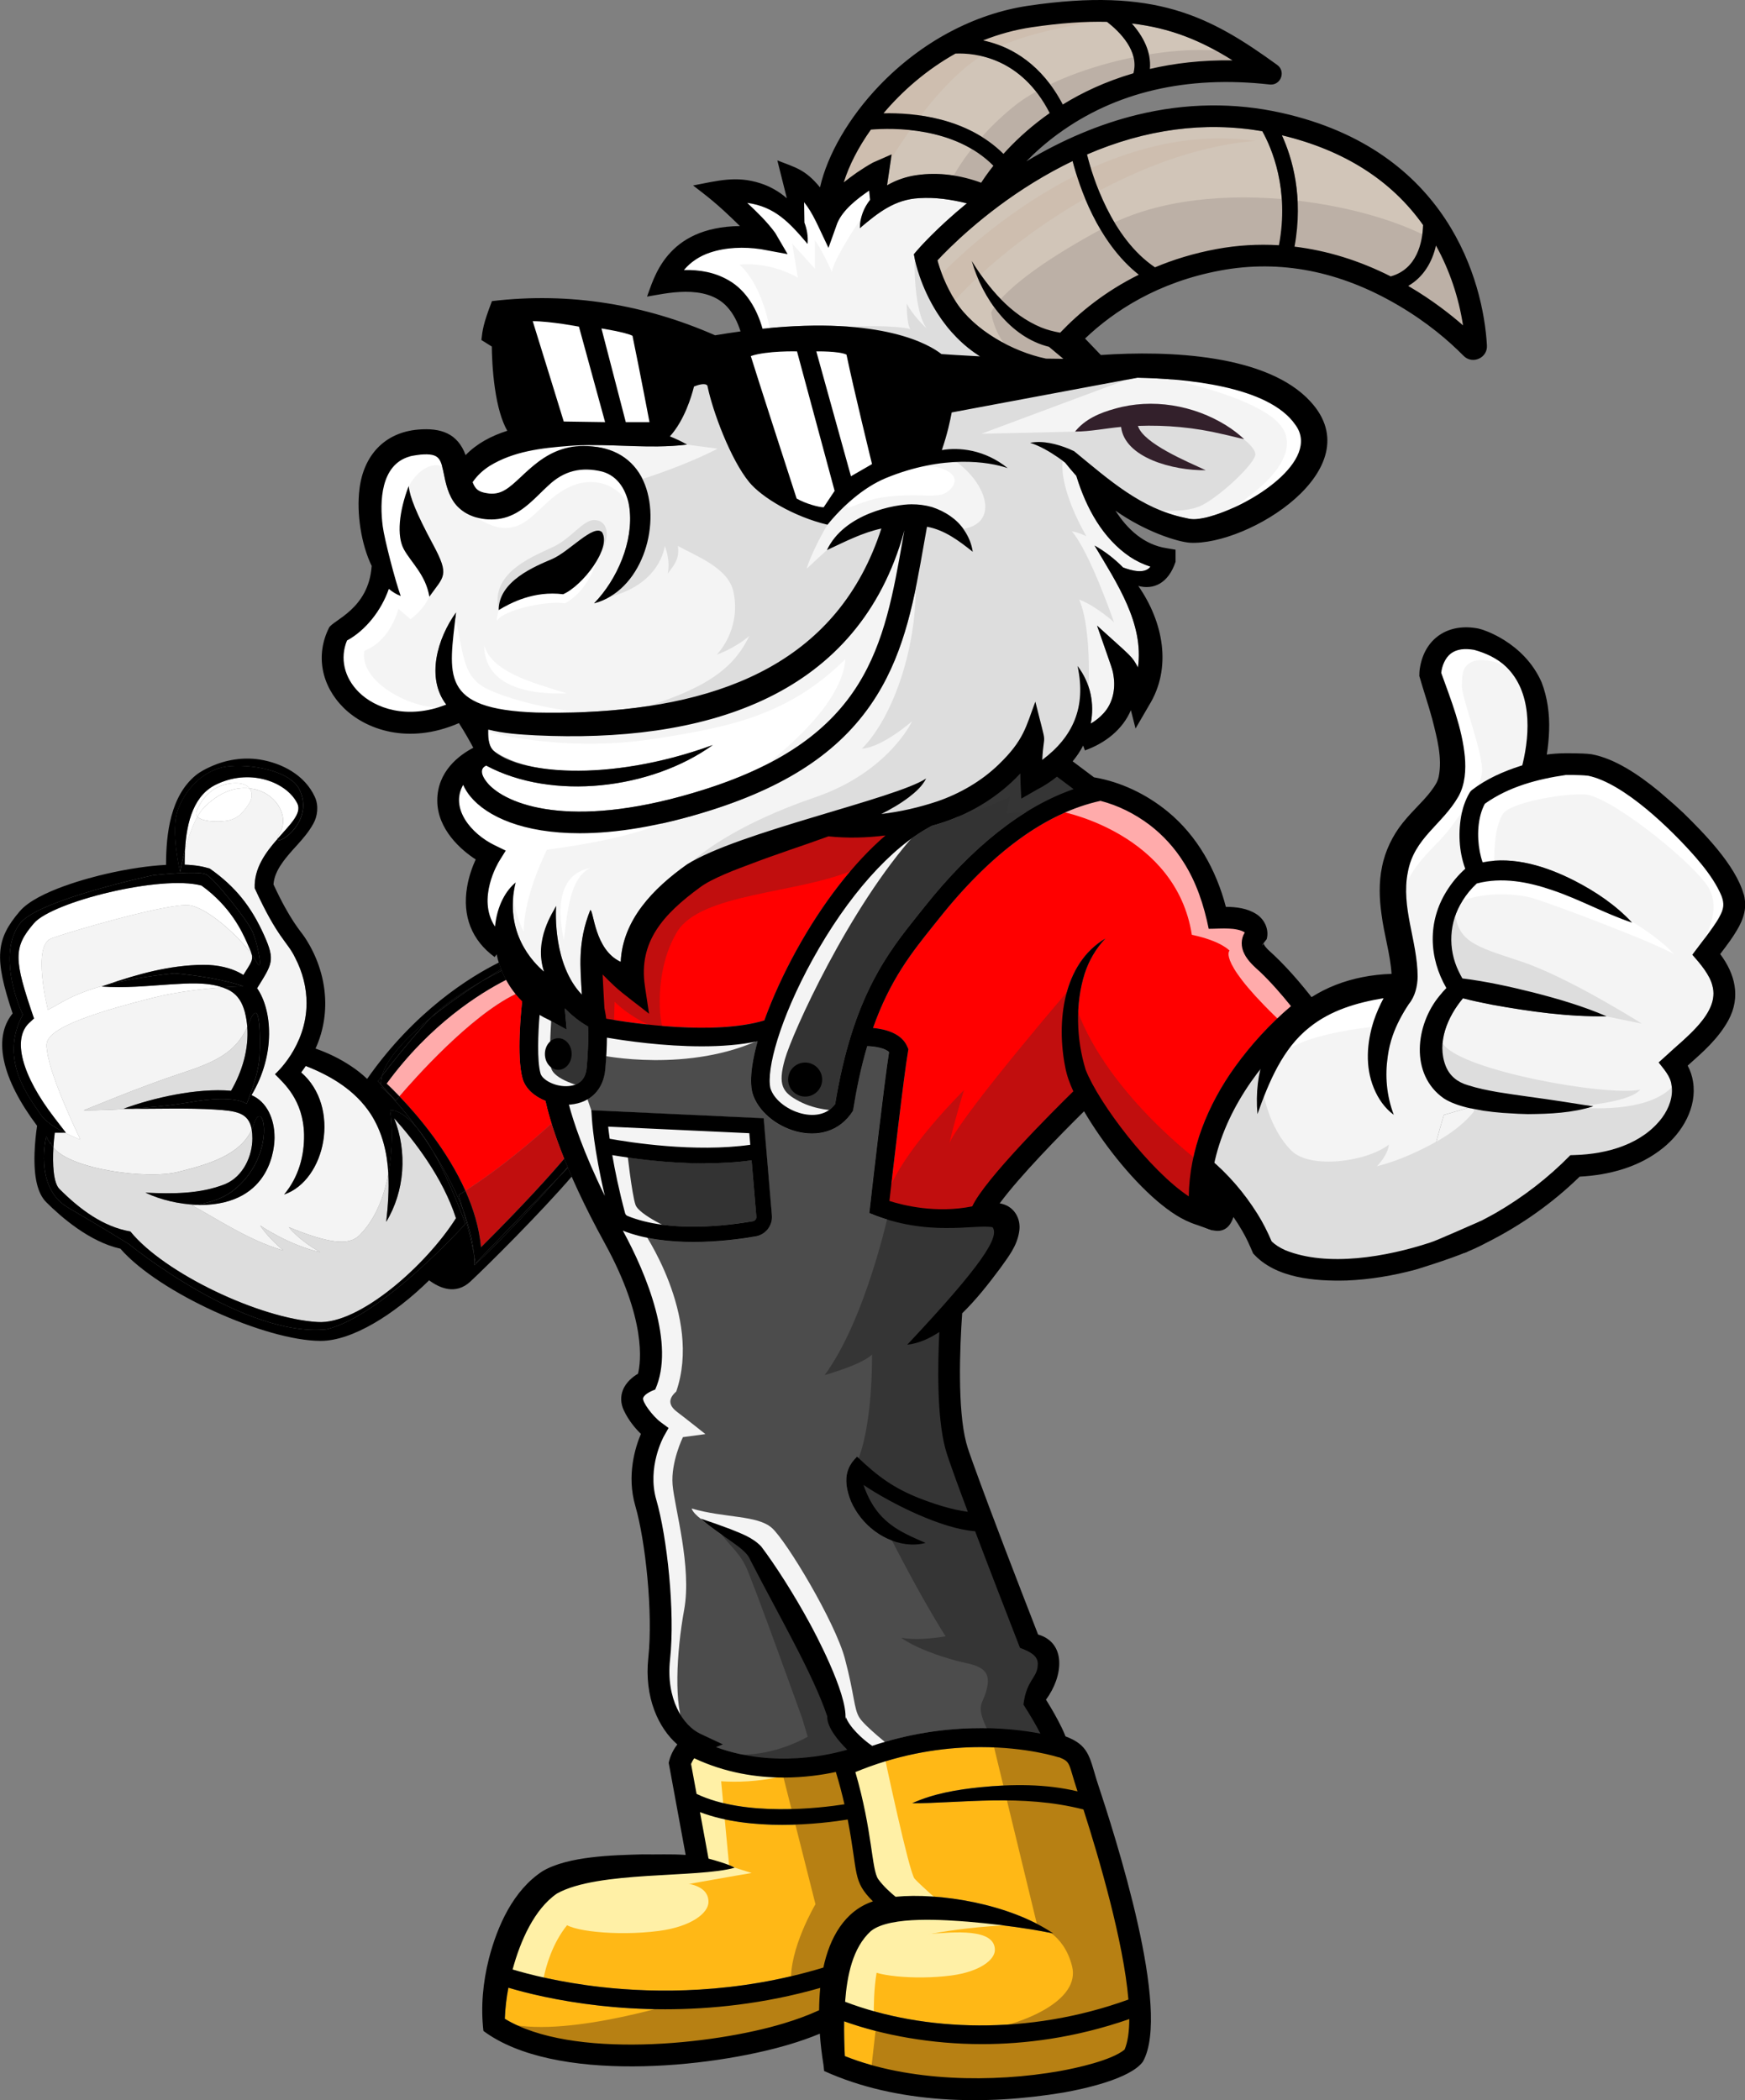 <?xml version="1.0" encoding="UTF-8"?>
<svg id="Layer_2" data-name="Layer 2" xmlns="http://www.w3.org/2000/svg" viewBox="0 0 680.67 819.04">
  <rect x="0" y="0" width="680.67" height="819.04" fill="#808080" stroke="none"/>
  <defs>
    <style>
      .cls-1 {
        fill: #ffabab;
      }

      .cls-2 {
        fill: #f4f4f4;
      }

      .cls-3 {
        fill: #cebeaf;
      }

      .cls-4 {
        fill: #fff0a6;
      }

      .cls-5 {
        fill: #ddd;
      }

      .cls-6 {
        fill: #fff;
      }

      .cls-7 {
        fill: #d1c5b8;
      }

      .cls-8 {
        fill: #bcb0a6;
      }

      .cls-9 {
        fill: red;
      }

      .cls-10 {
        fill: #33202b;
      }

      .cls-11 {
        fill: #353535;
      }

      .cls-12 {
        fill: #333;
      }

      .cls-13 {
        fill: #ffb816;
      }

      .cls-14 {
        fill: #c10e0e;
      }

      .cls-15 {
        fill: #b78013;
      }

      .cls-16 {
        fill: #4c4c4c;
      }
    </style>
  </defs>
  <g id="Layer_1-2" data-name="Layer 1">
    <g>
      <path class="cls-7" d="M480.75,23.53c-12-.16-22.72,1.14-32.21,3.35.58-6.73-2.74-12.87-7.06-17.72,15,1.72,26.97,6.63,39.27,14.37Z"/>
      <path class="cls-7" d="M402.43,10.63c11.15-1.64,20.77-2.33,29.38-2.12,5,3.89,12.64,11.47,10.28,20.07-10.98,3.21-20.13,7.6-27.54,12.18-8.29-15.85-19.97-22.02-28.54-24.38-.86-.24-1.7-.44-2.53-.61,5.98-2.38,12.31-4.16,18.94-5.13Z"/>
      <path class="cls-7" d="M372.71,20.9c7.55-.32,25.64,1.42,36.75,23.2-.74.52-1.46,1.03-2.16,1.54-6.62,4.88-11.86,9.91-15.87,14.36-14.42-14.28-35.19-16.09-46.79-15.82,7.41-8.81,16.93-17.07,28.06-23.29Z"/>
      <path class="cls-7" d="M339.73,50.55c8.17-.68,32.61-1.25,47.78,14.1-2.13,2.68-3.7,4.96-4.77,6.63-8-2.96-16.67-4.2-25.16-2.96-3.99.56-8.03,1.91-11.55,3.98l.75-5.04,1.04-7.04s-7.31,3.21-7.31,3.21c-2.15,1.2-4.22,2.5-6.24,3.88-1.71,1.22-3.44,2.48-5.11,3.82,2.02-6.5,5.63-13.59,10.58-20.56Z"/>
      <path class="cls-2" d="M284.27,109.35c-5.46-3.21-11.46-4.18-17.49-4.04,2.61-3.11,6.07-5.42,10.13-6.78,6.22-2.1,13.32-2.32,19.87-1.35.35.04,9.73,1.8,10.44,1.93l-4.63-7.93c-.07-.13-.19-.31-.27-.43-3.16-4.29-6.98-7.99-10.85-11.61,10.76,1.48,16.41,7.61,23.53,16.01.25-2.91-.22-5.72-1.23-8.33-.04-2.14-.08-5.02-.12-7.96,3.58,4.53,5.16,8.78,9.51,17.82,0,0,3.44-9.62,3.44-9.62,2.12-5.09,7.5-9.35,12.42-12.7l.36,3.59c-2.4,3.03-3.91,6.72-3.98,11.03,7.17-6.05,13.58-11.22,23.22-11.7,6.23-.4,12.44.53,18.52,2.02-12.03,9.84-18.92,17.81-19.34,18.3l-1.32,1.54.37,2c.08.42,2.01,10.42,8.78,21.01,4.51,7.06,10.1,12.71,16.6,16.84-7.34-.37-12.75-.74-15.01-.91-4.51-3.54-22.85-14.76-69.79-9.89-2.1-7.46-6.26-14.9-13.16-18.84Z"/>
      <path class="cls-6" d="M193.22,293.3c-2.25-.71-2.96-5.57-2.76-8.76,5.99,1.54,12.38,1.92,18.47,2.25,64.76,3.07,123.94-14.06,142.9-76.6.33-1.13.64-2.25.94-3.37-.2,1.11-.4,2.22-.59,3.32-7.29,41.58-13.59,77.48-77.35,97.73-49.75,15.8-75.56,6.7-83.84-1.58-.79-.79-5.47-5.81-1.36-7.72,25.77,13.82,64.34,9.3,88.39-8-25.85,9.49-64.99,15.65-84.79,2.73Z"/>
      <path class="cls-2" d="M177.92,238.86c-7.27,10.06-11.82,25.52-3.81,35.95-15.35,6-27.78,1.41-34.1-4.86-5.74-5.69-7.46-13.3-4.63-20.15,7.26-3.94,13.4-11.7,16.32-20.14,1.38,1.17,2.92,2.14,4.63,2.78-2.02-5.44-6.37-22.06-7.02-27.21-1.26-9.67-.79-23.92,10.37-27.17.99-.4,4.34-.76,4.41-.78,7.65-.62,7.83,1.76,9.22,8.32.87,4.43,2.28,9.38,5.83,12.55,4.82,4.46,12.82,5.47,18.87,3.4,6.6-2.27,11.17-7.9,15.93-12.22,6.05-5.74,12.78-7.39,20.95-5.43,6.38,1.76,9.71,7.61,10.66,14.22,1.68,12.97-4.76,27.85-13.79,37.16,18.32-4.81,26.17-29.7,19.84-46.3-3.48-8.97-10.87-14.03-20.39-14.86-18.57-2.16-26.64,12.43-34.09,16.87-2.27,1.4-4.66,1.81-7.21,1.33-3.48-.52-4.58-1.79-5.54-4.28,1.73-2.54,4-4.66,6.7-6.38,9.23-5.65,20.01-6.94,30.91-7.76,11.51-.92,23.06.33,34.63.19l.02.03s.04-.02.06-.04c3.78-.05,7.57-.24,11.35-.71-2.16-1.23-4.41-2.29-6.72-3.2,5.66-6.27,8.43-15.55,9.4-19.44,1.37-.58,4.42-1.58,5.23-.33,2.04,10.04,9.07,28.82,16.31,37.62,5.52,6.7,63.41-12.28,78.7-10.22-2.62,2.42,2.16,23.33.63,26.56,7.38-3.45-35.13,3.35-27.78,1.75-16.64,51.38-61.16,69.16-115.58,71.58-6.25.21-12.74.31-18.99.17-37.97-1.32-34.07-14.63-31.34-39.03Z"/>
      <path class="cls-12" d="M210.83,418.62c-1.4-5.05-.93-15.78-.35-22.8,1.18.7,2.39,1.34,3.63,1.9,0,0,6.93,3.82,6.94,3.82-.23-2.64-.5-5.45-.74-8.29,2.71,2.72,5.67,5.16,9.08,7.09.15,3.46.13,8.74-.54,16.07-.4,4.36-2.75,6.76-7,7.15-5.06.46-10.29-2.34-11.02-4.94Z"/>
      <path class="cls-9" d="M235.08,380.02c1.55,1.6,3.14,3.17,4.79,4.7,3.07,2.86,9.92,7.86,13.31,10.61l-1.62-10.78c-2.6-17.31,7.27-28.05,21.41-38.42,4.66-3.58,14.6-7.21,20.15-9.29,9.82-3.77,20.01-7,30.04-10.67,7.29.77,14.8.58,22.25-.35-12.32,10.6-24.51,26.22-34.83,44.93-4.7,8.51-9.16,18.12-12.43,27.2-19.46,5.84-50.91,1.2-61.67-.68-.06-.76-.35-2.35-.7-4.14-.26-4.37-.5-8.75-.7-13.12Z"/>
      <path class="cls-16" d="M237.24,439.38l55.05,2.56.38,4.52c-21.56,3.07-47.05-.95-54.83-2.35-.27-1.89-.46-3.48-.6-4.73Z"/>
      <path class="cls-12" d="M274.94,453.68c6.04,0,12.25-.33,18.24-1.17l1.85,21.99c.07.85-.5,1.6-1.34,1.74-9.25,1.63-32.52,4.68-48.95-2.07-.44-.18-.79-.59-.92-1.09-2.38-8.92-3.95-16.61-4.99-22.63,7,1.2,21.03,3.22,36.11,3.22Z"/>
      <path class="cls-13" d="M319.53,783.97c-4.39,2.02-9.05,3.7-13.8,5.13-27.8,8.44-82.8,14.06-108.82-1.79.15-4.06.63-8.13,1.4-12.12,6.5,1.94,18.94,5.13,35.53,6.99,7.35.83,15.99,1.42,25.6,1.42,17.61,0,38.46-2.02,60.52-8.33-.28,2.93-.41,5.86-.44,8.7Z"/>
      <path class="cls-13" d="M321.16,767.34c-34.1,10.37-65.52,9.94-86.27,7.64-16.45-1.83-28.86-5.07-34.94-6.9,2.98-11.04,8.42-23.52,17.28-29.61,16-8.97,54.77-5.95,69.32-10.07-2.36-1.4-7.66-2.86-10.18-3.56l-3.33-18.12c9.99,3.8,21.65,4.95,32.06,4.95,11.14,0,20.85-1.31,25.56-2.07,4.16,21.55,1.76,23.81,9.84,31.92-11.11,3.71-16.9,14.35-19.32,25.82Z"/>
      <path class="cls-13" d="M269.57,687.91c.23-.58.64-1.42,1.23-2.21,12.19,5.73,24.43,7.52,34.9,7.52,8.15,0,15.22-1.07,20.35-2.18,1.38,4.56,2.47,8.76,3.35,12.61-9.45,1.47-38.74,4.99-57.68-4.07l-2.15-11.67Z"/>
      <path class="cls-13" d="M438.66,799.34c-5.1,4.23-18.75,7.18-25.27,8.37-26.12,4.61-58.94,4.14-83.84-5.85-.22-4.53-.34-9.06-.27-13.57,15.16,5.44,34.03,8.9,53.73,8.9,16.47,0,36.21-2.35,57.5-9.77-.02,4.87-.58,8.96-1.84,11.92Z"/>
      <path class="cls-13" d="M412.98,685.35l.03-.09c4.87,1.92,3.61,2.26,7.31,13.34-12.37-2.96-25.39-2.86-38-1.6-9.05.94-18.17,2.46-26.51,6.24,18.74.03,42.63-3.77,66.82,2.42,6.09,18.99,15.64,51.57,17.54,74.14-38.76,14.06-79.93,12.55-110.51.86.77-10.1,2.87-21.03,10.03-27.55,7.61-6.2,29.95-4.25,37.94-3.67,8.27.7,16.6,1.7,24.84,3.02,2.45.41,5.98,1.03,8.37,1.55-17.18-11.62-44.53-15.94-61.48-14.28-1.96-1.6-4.74-4.09-6.73-6.83-2.69-3.7-2.22-18.67-8.96-41.81,1.91-.79,3.81-1.52,5.69-2.2,0,0,0,0,0,0h0c40.26-14.49,73.28-3.66,73.63-3.54Z"/>
      <path class="cls-16" d="M353.9,524.43c4.53-.51,8.69-2.45,12.49-4.94-.64,12.83-.97,32.91,2.31,45.33,1.17,4.49,7.1,20.21,8.81,24.79-6.5-.89-13.08-3.02-19.13-5.39-9.65-3.86-15.87-8.24-24.09-16.15-3.16,3.16-6.23,7.71-2.43,17.33,4.02,9.29,13.17,16.47,23.36,16.95,1.94.11,3.89-.12,5.79-.6-9.65-4.27-19.13-7.75-24.19-22.61,10.95,7.37,30.54,17.11,43.54,18.06,5.74,15.19,11.62,30.32,17.49,45.46l3.7,2.69s-.05,0-.05,0c8.29,1.3-1.67,14.03-1.61,13.97,0,0-.7,5.46-.7,5.46,2.33,3.64,4.65,7.46,6.62,11.32-12.77-2.45-37.15-4.71-65.63,4.78-3.94-2.67-8.99-7.53-10.26-11.26,0,.28-.03.47-.17.83.93-10.09-12.74-35.19-13.69-36.93-6.5-12.02-13.89-23.42-19.12-30.33-3.28-3.54-7.9-5.13-12.18-6.87-3.81-1.45-7.62-2.78-11.52-4.06,8.16,7.01,16.56,11.02,18.92,15.17l.64,1.29c10.83,21.15,24.33,44.2,29.86,60.67-.23,4.31,4.7,10.01,7.82,12.99-6.28,1.88-28.46,7.34-51.17-.98l2.67-1.07-8.83-4.15c-6.85-3.22-13.47-13.64-11.82-28.91,2.04-18.85-1.19-47.99-5.36-62.36-3.69-12.72,2.87-24.59,2.93-24.7l1.86-3.28-3.03-2.24c-3.2-2.38-7.41-8.07-6.87-9.48.66-1.71,3.56-2.8,4.69-3.26,7.84-17.53-3.25-44.82-12.63-61.96,8.47,3.37,18.39,4.43,27.51,4.43,10.09,0,19.21-1.3,24.29-2.19,3.95-.69,6.67-4.23,6.33-8.22l-3.19-37.86-67.22-3.13.2,3.37c.03.54.76,11.84,5.04,30.04-8.35-17.03-12.25-28.97-14-35.57.2-.01.41-.02.61-.04,7.79-.7,12.87-5.84,13.59-13.73.45-4.96.62-9.05.64-12.36,7.65,1.3,22.19,3.38,36.98,3.38,7.49,0,15.05-.54,21.8-1.98-1.6,5.68-3.52,14.47-2.03,20.18,4.07,13.96,28.65,23.73,39.22,6.93,1.39-8.57,3.04-16.73,5.54-25.2,3.18.08,7.08.84,8.53,2.33-1.9,11.99-6.33,50.63-7.7,62.76,22.66,9.48,40.87,4.26,48.06,5.51,2.82,3.73-3.82,14.48-33.23,45.79Z"/>
      <path class="cls-9" d="M429.27,312.33c6.88,1.76,13.39,5.05,19.06,9.31,5.24,3.98,9.79,8.95,13.29,14.53,5.05,7.86,8.01,16.9,9.86,26.07,2.37,0,5.63-.23,7.94-.08,1.86.05,4.81.49,6.14,1.52-1.56,2.44-1.57,5.64-.16,8.34,1.41,2.84,3.88,4.98,6.19,7.07,4.28,4.09,8.25,8.66,11.99,13.31-8.21,6.97-15.53,14.96-21.84,23.69-10.58,14.67-17.78,32.31-18.03,50.5-14.98-9.87-35.08-36.22-40.24-49.4-3.62-11.83-4.12-25.62-.36-37.48,1.62-4.98,4.28-9.68,8.11-13.71-16.73,9.8-19.18,32.68-15.72,50.13.58,3.25,1.78,6.49,3.18,9.49-8.34,8.19-34.58,34.37-39.43,44.87-14.11,2.85-27.03-.41-32.32-2.11,1.24-10.82,5.63-48.92,7.23-58.11l.18-1.04-.41-.98c-2.25-5.41-8.99-6.93-13.39-7.33,6.64-18.81,15.16-29.45,23.48-39.85.74-.92,1.47-1.84,2.2-2.76,20.52-25.84,41.72-41.29,63.03-45.96Z"/>
      <path class="cls-12" d="M360.54,353.77c-.73.91-1.46,1.82-2.19,2.74-12.04,15.04-25.67,32.07-32.58,74.05-6.42,8.94-22.68,2.3-25.27-6.19-1.58-7.24,3.54-26.71,16.44-50.1,13.68-24.81,30.54-43.77,46.24-52.02l-.04-.07c1.71-.49,3.41-1.01,5.08-1.56,11.05-3.76,21.3-9.91,29.77-18.96.03,3.31.19,6.61.39,9.8,0,0,5.97-3.43,5.97-3.43,2.72-1.39,5.42-3.11,7.94-5.13,1.94,1.46,4.46,3.34,6.48,4.86-19.9,6.93-39.45,22.35-58.23,46.01Z"/>
      <path class="cls-2" d="M443.67,147.31c18.41.36,51.19,3.13,61.65,18.42,10,13.67-17.09,31.67-34.83,36.09-4.58.98-5.78.75-8.34.13-17.05-3.55-29.65-14.9-42.64-25.55l-.55-.44s-2.03-.91-2.03-.92c-4.74-1.89-10.01-3.29-15.11-2.35,3.96,1.3,7.53,3.41,10.93,5.73.93.64,1.83,1.32,2.73,2,1.41,1.77,2.86,3.5,4.38,5.19.05.16.09.31.12.42,3.73,12.01,10.12,23.94,20.82,31.15,2.45,1.62,5.15,2.91,7.97,3.81-2.22,2.95-7.23,1.61-10.69.32-3.31-3.36-7.04-6.26-11.12-8.54,8.66,14.6,19.33,30.34,16.93,47.56-2.51-4.65-2.15-3.81-15.96-16.33,6.04,17.37,6.02,16.87,6.42,19.6.84,5.15-.31,10.64-3.83,14.51-1.48,1.66-3.18,2.99-5.05,4.1,1.48-7.67,0-15.75-5.16-22.48,3.52,16.15-1.87,27.74-13.76,36.63.64-12.34,2.18-3.06-2.68-22.72-3.71,9.77-4.34,14.92-14.47,24.67-6.74,6.47-15.05,11.25-23.87,14.26-7.06,2.35-14.36,4.02-21.75,4.9,3.79-1.9,7.45-4.02,10.82-6.58,2.58-2,5.2-4.29,6.65-7.27-11.72,7.86-73.61,20.96-93.3,33.53-13.17,9.36-25.07,21.59-25.83,37.97-10.29-4.7-10.5-20.19-11.87-20.19-5.06,12.65-3.85,22.41-3.28,33.01-11.16-11.68-10.23-32.1-10.03-34.64-.57,2.87-8.67,12.47-4.72,25.67-4.11-3.48-15.81-15.18-11.07-34.79-3.71,3.04-7.24,8.87-8.04,17.2-7.23-10.91,1.26-24.95,1.68-25.62l2.5-4.01-4.25-2.06c-9.34-4.51-17.55-14.48-12.34-23.56.67,1.54,1.61,3.07,2.82,4.54,6.5,7.86,20.64,14.32,42.66,14.32,13.91,0,30.96-2.58,51.22-9.01,31.24-9.92,51.74-24.08,64.52-44.57,11.31-18.12,14.86-38.36,18.62-59.78.36-2.05.72-4.1,1.09-6.16,6.83,1.24,12.29,5.35,17.84,9.74-.41-2.96-1.56-5.78-3.26-8.31-4.1-6.27-11.67-9.72-19-10.47-.13-.01-.27-.02-.4-.04,9.05-10.97,13.19-28.84,14.48-35.5l72.39-13.55Z"/>
      <path class="cls-7" d="M413.53,129.74c-2.54-.43-5.04-1.09-7.44-2.05-11.84-4.94-20.42-15.18-27.05-25.91,4.18,14.57,14.89,29.73,30.11,33.47l5.62,4.69c-2.28-.01-4.53-.04-6.75-.08-13.1-2.7-28.06-11.16-35.1-22.04-4.29-6.64-6.41-13.13-7.26-16.28,4.25-4.57,17.77-18.28,37.46-30.38,5.08-3.12,10.17-5.9,15.25-8.35,2.46,9.56,9.62,31.57,25.82,44.33-13.26,6.56-23.32,14.87-30.67,22.6Z"/>
      <path class="cls-7" d="M498.87,95.64c-8.14-.49-16.27,0-24.3,1.49-8.89,1.65-16.87,4.13-24.03,7.13-17.06-11.47-24.38-35.44-26.52-44.02,22.9-9.89,45.8-12.94,68.38-9.06,3.6,6.44,10.65,22.56,6.49,44.47Z"/>
      <path class="cls-7" d="M542.47,107.79c-12.23-6.19-24.85-10.08-37.52-11.6,3.6-19.56-.93-34.71-4.92-43.43,24.25,5.81,42.72,17.56,55.09,35.02-.24,6.76-2.37,17.15-12.65,20.01Z"/>
      <path class="cls-7" d="M549.83,111.82c-.18-.11-.36-.21-.54-.31,5.86-3.35,9.38-9.24,10.82-15.75,5.34,9.65,8.87,20.23,10.57,31.12-4.97-4.34-12.02-9.85-20.85-15.06Z"/>
      <path class="cls-6" d="M174.6,183.13c-6.64-5.46-14.47,3.56-15.42,7.59-1.46,6.22-.24,26.56,6.64,34.15,6.88,7.59-5.69,16.6-5.69,16.6l-4.74-4.03s-2.85,12.33-13.28,16.37c-2.37,13.76,24.19,25.62,34.15,21.11-4.74,7.83-25.62,8.78-32.97,2.13-7.35-6.64-16.6-17.55-11.15-30.12,6.64-7.59,16.13-20.4,16.13-20.4,0,0-7.59-34.63.24-45.78,7.83-11.15,23.48-6.88,23.48-6.88l2.61,9.25Z"/>
      <path class="cls-6" d="M177.68,240.76c2.85,13.76,3.08,21.82,9.96,26.56,6.88,4.74,37.24,13.52,57.87,9.96-20.4,6.17-54.55,4.74-63.09-.71-8.54-5.46-9.72-17.08-9.72-17.08l4.98-18.74Z"/>
      <path class="cls-6" d="M181.24,198.54c8.06,6.17,14.23,9.01,20.87,6.4,6.64-2.61,11.38-11.38,20.87-15.42,9.49-4.03,22.29-.47,24.67,15.18,4.98-12.57-7.12-28.7-20.4-27.04-13.28,1.66-25.38,16.6-25.38,16.6l-20.63,4.27Z"/>
      <path class="cls-6" d="M234.61,213.25c-3.79,13.52-8.54,18.74-14.23,22.06-6.4-1.19-24.19,2.37-26.56,6.88-.24-5.22,5.46-12.33,5.46-12.33l20.63-5.22,14.7-11.38Z"/>
      <path class="cls-6" d="M332.2,195.34c5.34-6.17,24.9-16.01,34.63-12.81,9.72,3.2,4.39,8.89.95,10.2-3.44,1.3-11.38-.36-22.41,1.07-11.03,1.42-18.5,7.71-13.16,1.54Z"/>
      <path class="cls-6" d="M341.89,76.32s-16.44,23.09-17.39,29.73c-4.11-9.17-6.64-12.33-6.64-12.33v11.07l-8.85-9.8,2.21,13.28s-10.44-6.32-22.77-5.06c10.12,9.17,12.33,28.14,12.33,28.14l-5.38.63s-7.91-27.83-35.1-23.09c-2.53-13.6,36.37-15.5,36.37-15.5l-12.65-17.71s19.61.63,25.62,8.85c4.74-5.38,2.21-14.23,2.21-14.23l10.44,13.28,18.97-16.13.63,8.85Z"/>
      <path class="cls-6" d="M252.16,171.98c-18.74-.95-35.1,3.08-45.06,13.52-9.96,10.44-18.97,13.99-22.77,7.59-3.79-6.4-2.61-10.2-2.61-10.2,0,0,19.92-11.86,33.2-13.04,13.28-1.19,55.97,3.08,37.24,2.13Z"/>
      <path class="cls-6" d="M204.25,363.38c.17-11.98,5.9-25.43,9.07-32,12.79-1.68,37.79-5.69,49.51-12.59l-55.97.24s-24.19-10.44-27.28-18.5c-9.49,18.5.95,24.67,15.65,31.07-17.08,13.76-2.61,35.81-2.61,35.81,0,0,3.08-2.85,6.64-10.91-.24-2.78.03-5.68.56-8.47.74,5.04,2.08,10.44,4.42,15.35Z"/>
      <path class="cls-6" d="M450.67,146.6c20.87,4.27,41.51,10.91,48.38,18.74,6.88,7.83.47,17.31-6.17,23.48s-14.7,11.15-14.7,11.15c0,0,27.04-8.54,32.02-21.58,4.98-13.04-12.1-26.33-12.1-26.33l-26.8-9.49-20.63,4.03Z"/>
      <path class="cls-6" d="M221.09,270.41c-14.7-4.51-29.17-8.54-32.26-18.74.24,15.18,15.56,19.33,32.26,18.74Z"/>
      <path class="cls-6" d="M219.95,366.59c1.47-12.22,2.6-24.18,10.19-28.05-11.92,2.33-13.02,14.99-10.19,28.05Z"/>
      <path class="cls-14" d="M343.79,330.57s-6.48,8.54-11.23,8.85c-21.82,9.17-59.29,8.85-68.47,24.03-9.17,15.18-6.96,36.05-5.06,38.9-13.28-5.06-19.29-11.7-19.29-11.7l-.32,10.12-5.38-.63-1.9-29.41,14.55,14.23s-5.06-22.77,13.28-37.32c18.34-14.55,75.26-29.09,75.26-29.09l18.34,7.59-9.8,4.43Z"/>
      <path class="cls-14" d="M420,382.44s-43.64,50.6-49.65,63.25c2.85-11.7,5.69-20.56,5.69-20.56,0,0-31.62,30.99-30.99,47.12,15.81.95,35.1,1.9,35.1,1.9,0,0,20.24-28.78,41.43-47.12,0,0-4.74-20.24-4.74-23.72,0-8.54,3.16-20.87,3.16-20.87Z"/>
      <path class="cls-1" d="M414.62,316.66s44.11,8.54,50.28,47.91c11.38,2.37,14.7,6.17,14.7,6.17,0,0-5.22,4.27,22.29,29.88,8.06-6.17,8.06-9.96,8.06-9.96l-20.87-23.72.47-6.17-15.65-2.85s-4.27-43.64-47.44-49.81c-10.44,5.22-11.86,8.54-11.86,8.54Z"/>
      <path class="cls-14" d="M418.89,390.18c10.91,35.1,49.81,63.56,49.81,63.56l-.47,20.87s-39.85-32.26-46.49-54.08c-6.64-21.82-6.17-22.77-2.85-30.36Z"/>
      <path class="cls-2" d="M187.17,284.64s30.6,9.25,67.6,3.56c30.21-4.65,52.65-9.25,74.95-31.07-1.42,21.58-37.47,46.01-37.47,46.01,0,0,39.13-13.52,52.18-45.54,13.04-32.02,10.67-55.5,10.67-55.5,0,0-21.11,35.81-46.49,52.89-25.38,17.08-60.95,29.17-60.95,29.17l-60.48.47Z"/>
      <path class="cls-8" d="M564.04,96.8c-23.01-16.84-91.55-30.36-132.82-8.3-41.27,22.06-44.59,33.44-44.59,33.44,0,0,1.66,13.28,13.04,18.74s22.77,1.9,22.77,1.9l-4.74-13.52s37.95-32.02,73.29-30.12c35.34,1.9,82.06,32.97,82.06,32.97l-5.46-28.46-3.56-6.64Z"/>
      <path class="cls-8" d="M487.04,21.93c-24.03-7.59-72.1,3.48-92.02,19.92-19.92,16.44-25.62,31.94-25.62,31.94l16.44.95s18.34-24.35,38.58-34.47c20.24-10.12,67.04-11.38,67.04-11.38l-4.43-6.96Z"/>
      <path class="cls-3" d="M365.61,108.58s57.4-63.25,124.12-53.6c-46.17,3.48-96.77,37.95-120.01,65.3-2.37-5.53-4.11-11.7-4.11-11.7Z"/>
      <path class="cls-3" d="M343.79,68.41s20.56-37.63,42.69-48.7c22.14-11.07,55.97-12.65,55.97-12.65,0,0-43.96-6.96-73.05,10.12-29.09,17.08-43.64,49.97-43.64,49.97l-.63,8.22,18.66-6.96Z"/>
      <path class="cls-11" d="M346.79,472.25s-9.01,42.22-25.14,64.04c16.13-4.74,18.5-8.06,18.5-8.06,0,0,.47,28.46-6.17,42.69,22.77,25.14,48.38,22.29,48.38,22.29,0,0-21.35-66.88-10.91-81.59,10.44-14.7,23.72-28.94,20.4-34.63-3.32-5.69-10.44-2.85-10.44-2.85h-22.77l-11.86-1.9Z"/>
      <path class="cls-11" d="M403.71,660.09s9.49-10.91,5.22-16.13c-4.27-5.22-10.44-10.44-10.44-10.44l-16.6-39.37-5.22-1.42s-29.25-7.12-42.53-16.92c-1.93-1.43.22,7.68,3.79,13.12,2.45,3.74,9.41,8.53,7.91,7.75,10.36,20.47,18.03,33.59,23,41.47-5.33.89-11.86,1.5-17.31.59,5.71,3.96,14.21,6.93,21.68,8.98,5.48,1.5,13.29,1.72,11.99,9.52-1.42,8.54-5.69,6.17.95,19.45,10.91.47,26.56,3.79,26.56,3.79l-9.01-20.4Z"/>
      <path class="cls-11" d="M335.41,681.91s-10.91-8.06-9.96-13.76c.95-5.69-33.68-67.12-33.68-67.12l-11.15-4.03c2.85,4.98,7.35,7.59,10.44,14.23,3.08,6.64,21.82,58.82,21.82,58.82,0,0,1.04,3.37,2.2,7.26-4.52,2.52-16.9,8.42-31.37,6.73,16.12,6.96,30.54,4.57,37.44,2.64,8.29-1.42,14.26-4.78,14.26-4.78Z"/>
      <path class="cls-2" d="M215.16,396.11s-1.19,15.18-.24,20.16,12.57,7.59,12.57,7.59c0,0-14.47,5.69-18.97-1.42-4.51-7.12.24-31.07.24-31.07l6.4,4.74Z"/>
      <path class="cls-2" d="M228.36,426.39l3.48,10.12,62.54,3.48-.24,9.01-49.57-.47s1.9,17.31,3.32,21.35c1.42,4.03,14.94,9.96,14.94,9.96l-12.33-.24s23.48,33.44,13.28,63.09c-3.79,3.32-2.37,5.93.47,8.06,2.85,2.13,10.91,8.54,10.91,8.54l-8.78,1.19s-4.74,9.72-4.03,18.5c.71,8.78,7.59,32.02,4.51,48.86-3.08,16.84-4.03,37.95.24,46.01-7.35-9.01-11.86-23.72-9.01-32.02,2.85-8.3-6.64-66.65-6.64-66.65l3.56-17.08s-9.25-7.59-6.64-13.52c2.61-5.93,5.93-8.54,5.93-8.54,0,0-7.83-38.19-15.89-58.82-10.44-17.31-18.9-49.25-18.9-49.25,0,0,5.77.32,8.85-1.58Z"/>
      <path class="cls-2" d="M288.44,600.32s-16.76-6.64-18.66-12.02c12.97,3.79,25.62,2.53,31.31,7.59,5.69,5.06,24.67,36.68,28.46,50.91,3.79,14.23,3.48,19.61,5.69,23.09,2.21,3.48,12.33,11.38,12.33,11.38l-10.44,2.53s-9.49-7.59-10.44-15.18c-.95-7.59-34.15-67.04-34.15-67.04l-4.11-1.26Z"/>
      <path class="cls-2" d="M357.07,325.2c-25.93,28.78-48.07,77.79-50.91,87.91-2.85,10.12-.95,12.97,5.69,16.44,6.64,3.48,13.91,3.48,13.91,3.48,0,0-20.56,13.28-27.83-6.96-5.69-18.03,13.28-51.23,13.28-51.23l39.53-51.23,6.32,1.58Z"/>
      <path class="cls-11" d="M361.18,320.14c11.7.95,32.89-9.49,32.89-9.49l-1.58,6.64,12.97-.95,19.61-8.85-11.7-7.91-12.02,3.79-2.21-8.85-18.66,17.39-19.29,8.22Z"/>
      <path class="cls-2" d="M234.37,411.53s34.47,7.27,63.25-6.64c-13.6,1.26-62.61-3.48-62.61-3.48l-.63,10.12Z"/>
      <path class="cls-15" d="M387.35,679.78l17.31,71.39s10.2,2.37,13.52,15.65c3.32,13.28-18.5,22.29-33.92,24.9-9.72.24-42.22-4.27-42.22-4.27l-2.61,23.01s83.49,18.5,104.36-9.25c4.74-12.81-1.19-29.41-1.19-29.41l-23.48-90.6-31.78-1.42Z"/>
      <path class="cls-15" d="M305.28,691.87l12.81,50.76s-10.44,17.55-9.49,30.83c.22,3.05-44.35,7.59-44.35,7.59,0,0-49.1,15.42-69.97,6.88,18.5,16.13,99.14,18.26,127.13-.95-1.42-11.15,15.89-43.17,23.95-43.64-7.59-5.46-9.01-15.42-9.01-15.42l-6.64-39.37-24.43,3.32Z"/>
      <path class="cls-4" d="M247.65,734.56c-24.67,1.66-29.65,11.38-27.99,14.94,1.66,3.56,20.87,5.69,37.24,3.56,12.89-1.68,19.46-7.04,19.46-11.33,0-9.8-18.33-7.87-28.71-7.17Z"/>
      <path class="cls-4" d="M362.82,754.17c-21.69,1.46-26.06,10.01-24.6,13.14,1.46,3.13,18.35,5,32.74,3.13,11.34-1.48,17.11-6.19,17.11-9.96,0-8.61-16.11-6.92-25.24-6.3Z"/>
      <path class="cls-4" d="M345.13,685.47s9.49,44.83,11.62,47.2c2.13,2.37,9.72,9.01,9.72,9.01l-18.03,1.19s-10.67-6.17-10.91-10.44c-.24-4.27-6.4-43.17-6.4-43.17l13.99-3.79Z"/>
      <path class="cls-4" d="M395.17,750.69c-26.09,1.19-42.22,5.22-48.62,8.54-6.4,3.32-5.69,27.28-5.69,27.28l-14.23-4.74s1.9-29.41,13.28-35.81c11.38-6.4,46.96.24,55.26,4.74Z"/>
      <path class="cls-4" d="M281.29,694.67c5.59.39,14.51.36,24.71-2.17l-27.07-5.64-11.35-4.95-2.37,4.03,8.78,39.13s-43.88-1.9-58.35,6.17c-14.47,8.06-19.21,38.9-19.21,38.9l15.18,3.79s3.4-28.14,24.98-32.89c21.58-4.74,56.61-10.59,56.61-10.59l-8.78-2.77-3.13-33.01Z"/>
      <path class="cls-2" d="M599.15,298.63s9.49-56.45-34.15-48.86c-8.06,8.06-6.17,15.18-6.17,15.18,0,0,8.54,32.26,8.06,37.47-.47,5.22-23.72,24.19-23.72,38.42s3.79,44.11,3.79,44.11c0,0-18.5,1.9-24.19,4.27-5.69,2.37-17.08,8.54-17.08,8.54,0,0-34.63,27.51-34.63,60.24,10.91,8.54,25.14,30.83,25.14,30.83,0,0,50.28,15.18,62.61,0,.73-1.54,1.48-3.33,2.23-5.3-1.13.4-2.24.76-3.3,1.06-10.8,3.08,5.47-49.79,5.47-49.79l9.41-2.76,3.1.59c.4-1.67.62-2.62.62-2.62,0,0-18.97-3.79-16.13-24.19s6.64-20.87,6.64-20.87c0,0-10.44-22.77,6.64-44.11-.47-15.65,4.74-33.2,4.74-33.2l20.87-9.01Z"/>
      <path class="cls-2" d="M563.23,434.82s-16.28,52.87-5.47,49.79c1.06-.3,2.17-.66,3.3-1.06,5.99-15.54,12.66-42.45,14.69-50.9l-3.1-.59-9.41,2.76Z"/>
      <path class="cls-2" d="M670.02,346.32c-2.33-4.35-5.41-8.27-8.66-12.05-9.4-10.74-27.91-28.86-41.87-31.75-2.07-.24-4.2-.26-6.27-.31-.76-.01-1.55,0-2.36,0-11.18,1.59-22.47,4.62-31.69,11.23-2.86,5.34-3.13,12.59-1.98,18.67.26,1.33.64,2.82,1.12,4.18,12.21-2.49,24.98,1.64,35.8,7.15,8.31,4.27,16.09,9.5,22.52,16.38-10.77-3.61-20.3-9.01-30.95-12.62-9.62-3.32-19.85-5.26-29.66-2.66-2.14,1.97-4.04,4.3-5.59,6.8-5.23,8.26-5.74,18.63-1.49,27.41.44.95.94,1.89,1.47,2.81,9.38,1.17,18.61,3.21,27.78,5.51,9.68,2.49,19.24,5.29,28.48,9.27-15.02.24-29.82-1.84-44.53-4.49-3.85-.74-7.69-1.55-11.5-2.53-6.03,7.21-10.31,17.28-6.74,26.38,1.56,3.95,4.67,6.35,8.69,7.51,3.61,1.17,7.63,1.99,11.65,2.69,8.16,1.35,16.44,2.32,24.66,3.6,3.63.52,8.93,1.46,12.56,1.93-8.19,2.6-16.93,2.98-25.46,3.05-1.15-.03-2.41-.06-3.73-.12l3.61,18.8-12.29,19.78c10.6-6.15,20.38-13.7,28.94-22.44l1.71-.06c12.62-.36,26.34-4.2,34.11-14.6,2.7-3.69,4.36-8.18,3.65-12.7-.35-3.37-3.02-6.25-5.01-8.8,0,0,2.94-2.65,2.94-2.65,7.09-6.74,21.03-16.59,18.02-27.29-.99-4.19-4.72-8.58-7.82-12.08,2.15-2.93,4.67-6.08,6.74-8.98,1.94-2.69,3.64-5.05,4.79-7.85l.1-.33.21-.65c.09-.42.17-.82.21-1.23.14-2.35-.78-4.34-2.15-6.96Z"/>
      <path class="cls-2" d="M592.25,434.38c-.92,4.14-1.73,8.26-2.52,12.27-1.68,8.53-3.38,17.17-6.16,26.31l12.29-19.78-3.61-18.8Z"/>
      <g>
        <path class="cls-5" d="M231.76,202.81c-4.27,0-8.78,6.88-15.42,10.2-6.64,3.32-25.38,9.72-21.82,24.67,7.83-10.91,24.19-14.7,24.19-14.7l16.13-8.06c3.79-7.83,1.19-12.1-3.08-12.1Z"/>
        <path class="cls-5" d="M489.57,177.83c1.58-4.43-15.81-15.81-27.83-15.81s-42.69,6.32-42.69,6.32l-36.23.82,62.48-23.28-76.53,8.54c1.8,4.4-9.9,18.42-2.77,21.58,18.74,8.3,27.04,30.6,5.69,30.6-3.86-.41-12.36-16.32-15.42,8.78,4.27,30.36-6.8,63.33-20.08,76.61,8.22-.63,19.61-10.75,19.61-10.75,0,0-9.17,19.92-37.95,29.73-28.78,9.8-53.44,24.67-59.45,39.53,31.94-21.5,76.53-30.36,76.53-30.36,0,0,50.91,4.11,67.36-33.84,1.9,14.23.63,17.39.63,17.39,0,0,16.76-11.07,18.97-20.87,2.85-7.59,2.53-9.8,2.53-9.8,0,0,1.9-26.88-3.48-39.21,6.64,2.53,13.6,8.85,13.6,8.85,0,0-9.49-27.51-16.44-35.42,2.53.32,5.69,1.9,5.69,1.9,0,0-11.07-18.34-9.17-30.36,4.43-2.85,13.28,6.32,20.87,13.91,7.59,7.59,26.25,7.91,33.2,4.43,6.96-3.48,19.29-14.86,20.87-19.29Z"/>
        <path class="cls-5" d="M391.38,139.72l-21.58-17.55-13.04-20.63s-.47,19.69,4.74,26.56c-5.46-4.98-7.83-9.72-7.83-9.72,0,0,0,8.06,1.42,9.96-4.74-1.42-24.43-1.66-27.04,0,11.62,2.13,40.32,12.81,40.32,12.81l23.01-1.42Z"/>
        <path class="cls-5" d="M236.27,279.98c63.88-3.48,76.85-25.62,90.13-37.32,13.28-11.7,20.56-38.9,20.56-38.9l-19.61,6.64c.24-.47-7.67,6.64-12.65,11.38.47-2.85,7.08-17.2,12.06-22.77-18.74-8.78-41.55-34.55-44.63-41.43,0,.33-.02.66-.04.98-3.08-6.21-4.31-12.92-4.31-12.92l-9.72,1.42-7.43,25.38,19.29,2.53c-11.14,5.83-25.43,10.61-29.77,12-3.26-2.3-5.81-3.38-5.81-3.38,0,0,3.64,2.45,5.22,10.99,1.58,8.54-1.58,23.72-1.58,23.72,0,0-6.01,6.17-11.38,14.7,21.19-4.66,22.69-20.08,22.69-20.08,0,0,2.29,5.14,1.19,10.75,2.37-3.16,4.66-5.61,3.95-10.75,7.19,3.99,19.68,8.53,21.66,17.87,3.16,14.86-6.48,24.51-6.48,24.51,0,0,6.64-2.21,12.65-7.27-6.64,13.76-18.66,22.61-55.97,31.94Z"/>
        <path class="cls-5" d="M605.31,392.08l35.1,7.12s-28.46-18.03-46.96-24.19c-18.5-6.17-25.62-7.59-26.09-21.82-2.37-4.74-6.64,5.22-6.64,12.81s6.64,19.45,6.64,19.45l37.95,6.64Z"/>
        <path class="cls-5" d="M652.75,423.39c-8.47,9.37-27.33,9.49-39.91,8.35,11.34-.96,23.64-2.89,26.95-6.75-13.08,2.63-68.85-7.3-76.64-17.54-7.79-10.24-4.53,5.45-2.09,13.79,1.22,4.18,8.88,7.04,16.21,8.86-.14.25-.31.54-.52.86h-1.14l-.87,2.76c-2.45,3-6.66,7.06-13.55,11-.31.17-.63.35-.95.53-6.63,3.71-14.77,7.46-23.12,9.58,2.44-2.66,4.34-5.58,4.66-8.44-8.98,6.84-30.8,9.58-38.01,2.38-8.64-8.64-12.32-23.17-12.32-34.88-7.12,3.32-6.17,2.85-11.86,15.65-5.69,12.81-9.96,25.62-9.96,25.62,0,0,15.65,18.5,23.24,31.78,29.41,17.55,64.04,1.9,64.04,1.9l3.3-4.78h16.49l2.04-4.23,35.1-25.14s14.23,2.37,29.88-9.96c15.65-12.33,12.33-19.92,9.01-21.35ZM577.53,430.17c1.2.29,2.39.56,3.54.8h-3.74l.2-.8Z"/>
      </g>
      <path class="cls-6" d="M500.72,410.58c9.49-8.3,38.19-10.44,38.19-10.44l4.98-13.99s-13.28-.47-23.95,3.08c-10.67,3.56-19.92,14.94-19.92,14.94l.71,6.4Z"/>
      <path class="cls-6" d="M566.42,249.06c-9.25,2.85-8.54,16.13-6.4,20.63s5.93,17.79,5.93,27.51-.24,13.04-8.3,19.69c-8.06,6.64-13.76,25.38-13.76,25.38l3.56,5.46c3.79-11.86,12.57-17.08,18.5-25.14,5.93-8.06,11.15-14.47,12.1-21.11s-8.06-29.65-7.83-34.15,0-7.35,4.03-9.25c4.03-1.9,14.94,0,21.11,8.78-2.13-13.52-19.69-20.63-28.94-17.79Z"/>
      <path class="cls-6" d="M621.68,298.87c-16.37-1.19-46.01,12.81-46.01,12.81,0,0-2.37,25.85.47,28.46,3.79.47,6.64,2.13,6.64-1.42,0-9.96.71-16.6,3.32-21.11,2.61-4.51,22.29-8.06,31.78-7.83,9.49.24,40.32,24.67,47.91,35.34,7.59,10.67-3.79,25.62-3.79,25.62,0,0,17.79-7.59,14.47-20.87-3.32-13.28-32.49-43.64-54.79-50.99Z"/>
      <path class="cls-6" d="M571.16,351.05c8.3-3.08,19.69-2.61,26.09-.95,6.4,1.66,48.38,17.55,55.74,22.06-9.96-11.15-34.63-22.77-34.63-22.77,0,0-20.87-12.57-43.17-8.3-5.93,4.98-12.33,13.04-4.03,9.96Z"/>
      <path d="M501.24,487.51c-2.05-.91-3.88-2.07-5.23-3.42-1.6-3.74-3.41-7.38-5.59-10.8-5.04-8.05-11.33-15.38-18.63-21.46l-5.25,6.67.39.32c.78.65,1.57,1.36,2.36,2.1l-1.31,16.55c.33.18,9.89,7.23,13.15-2.85,1.16,1.68,2.26,3.4,3.28,5.16,1.74,2.89,3.08,5.96,4.39,9.03,8.72,9.81,24.38,10.89,36.48,10.58,9.12-.37,18.09-1.89,26.85-4.23,0,0,12.78-3.85,20.26-7.01,1.96-3.69,3.66-8.44,5.15-11.94-2.7,1.12-17.29,7.7-19.78,8.41-16.69,5.48-39.9,9.67-56.52,2.91Z"/>
      <path d="M680.14,348.7c-3.18-11.22-15.25-23.58-23.53-31.68-1.13-1.05-2.32-2.15-3.56-3.27l-5.84-5.05c-8.01-6.61-17.35-12.88-26.4-14.55-1.05-.13-2.36-.26-3.41-.28-4.65-.16-9.41-.26-14.06.4.52-3.13.82-6.29.92-9.48.22-6.18-.63-12.75-2.93-18.71-7.03-15.94-23.41-20.61-23.41-20.61-.42-.12-.84-.23-1.25-.34-11.67-2.3-21.09,3.75-22.86,15.7-.14.8-.16,1.88-.18,2.8,1.62,5.67,3.51,11.15,5.03,16.76,1.89,7.46,3.99,15.17,2.54,22.46-.27,1.18-.64,2.1-1.17,2.98-.16.26-.54.83-.7,1.11-3.23,4.85-7.71,8.41-12.13,13.92-3.96,4.89-6.94,11.05-8.13,17.26-1.27,6.03-1.05,12.49-.18,18.49,1.02,8.06,3.44,15.55,3.91,23.19-31.18,1.03-55.16,21.31-52.31,54.7,4.43-12.44,9.82-25.62,20.32-33.86,8.24-6.63,18.44-9.63,28.87-11.35-1.49,2.83-2.8,5.77-3.83,8.84-2.72,8.55-3.43,17.86.06,26.28,1.65,4.02,4.21,7.78,7.75,10.35-2.83-7.58-3.46-15.15-2.33-22.86.38-2.73,1.03-5.48,1.94-8.08,1.51-4.31,3.71-8.37,6.24-12.2,2.52-3.07,3.4-7.08,3.47-10.73-.08-14.08-6.57-26.95-3.82-40.75,2.43-13.42,13.4-18.44,19.75-29.56,2.63-4.7,2.92-10.48,2.49-15.41-1.07-11.36-5.44-22.25-9.22-32.74.27-2.8,1.6-5.92,3.76-7.56,1.11-.85,2.45-1.37,4.03-1.61,1.54-.21,3.26-.12,5.04.18,4.63,1.28,9,3.29,12.48,6.61,9.92,9.61,9.47,25.37,6.42,37.97,0,0-.07.25-.13.47-.2.06-.4.12-.59.18-6.73,2.16-13.34,5.06-19.01,9.41-.35.26-.65.6-.89,1-1.51,2.55-2.5,5.29-3.11,8.03-1.47,7.05-1.16,14.86,1.37,21.7-2.86,2.55-5.28,5.49-7.28,8.72-7.47,11.94-6.93,25.97-.09,37.8-.93.95-1.82,1.95-2.65,3-9.38,11.24-11.71,30.67,1.62,40.01,2.5,1.63,5.85,2.83,9.54,3.71l5.96,1.13c2.51.37,5.06.64,7.51.84l6.13.36c1.33.05,2.58.09,3.73.12,8.53-.07,17.27-.44,25.46-3.05-3.63-.47-8.93-1.41-12.56-1.93-8.22-1.28-16.5-2.26-24.66-3.6-4.02-.7-8.03-1.52-11.65-2.69-4.02-1.15-7.12-3.56-8.69-7.51-3.57-9.11.71-19.18,6.74-26.38,3.81.98,7.64,1.78,11.5,2.53,14.71,2.65,29.52,4.72,44.53,4.49-9.24-3.99-18.79-6.78-28.48-9.27-9.17-2.3-18.39-4.34-27.78-5.51-.53-.92-1.02-1.86-1.47-2.81-4.25-8.78-3.75-19.15,1.49-27.41,1.54-2.5,3.45-4.83,5.59-6.8,9.81-2.6,20.04-.66,29.66,2.66,10.65,3.61,20.18,9,30.95,12.62-6.43-6.88-14.21-12.11-22.52-16.38-10.83-5.51-23.59-9.64-35.8-7.15-.48-1.36-.86-2.85-1.12-4.18-1.15-6.08-.87-13.33,1.98-18.67,9.22-6.6,20.51-9.64,31.69-11.23.81-.02,1.61-.02,2.36,0,2.07.05,4.21.07,6.27.31,13.95,2.89,32.47,21.01,41.87,31.75,3.26,3.78,6.33,7.7,8.66,12.05,1.37,2.62,2.3,4.61,2.15,6.96-.04.41-.12.81-.21,1.23l-.21.65-.1.33c-1.15,2.81-2.86,5.16-4.79,7.85-2.07,2.9-4.59,6.05-6.74,8.98,3.09,3.5,6.83,7.89,7.82,12.08,3.02,10.7-10.92,20.55-18.02,27.29,0,0-2.94,2.65-2.94,2.65,1.99,2.55,4.66,5.44,5.01,8.8.71,4.52-.96,9.01-3.65,12.7-7.77,10.4-21.49,14.24-34.11,14.6l-1.71.06c-8.56,8.75-18.34,16.29-28.94,22.44,0,0-3.19,1.82-7.69,4.09,0,.02-.01.04-.02.07-.03.01-.05.03-.08.04l.04.07c-1.32,3.72-2.85,7.52-4.66,11.43,2.92-1.19,5.77-2.47,8.22-3.8l.19-.1c13.4-6.68,25.82-15.39,36.57-25.88,11.53-.6,23.23-3.69,32.46-11.14,7.61-6.05,13.4-15.88,11.76-25.92-.32-2.16-1.05-4.28-2.08-6.23,5.88-5.26,11.83-10.35,15.88-17.69,4.96-9.16,2.52-18.2-3.2-25.82,2.63-3.46,5.2-6.79,7.4-10.85,1.11-2.06,2.09-4.71,2.29-7.19.13-1.77-.02-3.61-.48-5.31Z"/>
      <g>
        <circle cx="314.06" cy="421.02" r="6.64"/>
        <ellipse cx="217.77" cy="411.06" rx="5.22" ry="6.17"/>
        <path d="M545.28,118.99c11.67,6.85,19.87,13.98,25.6,19.77,3.45,3.5,9.41.86,9.13-4.04-1.44-25.02-15.16-76.14-80.02-90.68-18.5-4.15-37.52-3.89-56.53.76-14.49,3.55-28.98,9.66-43.13,18.14,3.35-3.43,7.44-7.12,12.34-10.7,22.43-16.4,50.22-22.89,82.59-19.29.18.02.35.03.52.03,3.96,0,5.79-5.21,2.42-7.66-26.5-19.2-47.76-30.34-97.01-23.09-21.26,3.13-41.93,14.2-58.18,31.15-11.84,12.35-20.27,26.95-23.15,39.69-5.79-7.04-9.49-7.69-16.64-10.52.87,3.55,2.6,10.35,3.7,14.77-3.04-2.66-6.66-4.69-10.37-5.86-9.43-3.05-16.82-.9-26.2.87,5.42,4.21,8.89,6.6,18.27,15.83-29.04.35-33.58,20.72-36.23,27.51,6.78-1.07,22.77-5.22,31.21,3.95,2.53,2.76,4.13,6.05,5.26,9.63-3.19.43-6.49.93-9.92,1.51-27.32-11.98-56.62-16.97-87.04-13.33-3.49,9.07-3.65,11.26-4.13,15.17l4.06,2.54c.04,3.17.25,9.55,1.21,16.23,1.04,7.22,2.64,12.75,4.84,16.63-6.18,1.96-11.89,4.96-16.26,9.49-3.13-8.49-9.64-10.7-18.47-9.96-13.29,1.12-21.37,10.24-22.93,23.18-1.17,9.45.61,21.47,4.81,30.11h-.06c-1.2,16.77-15.15,21.03-16.64,24.01-5.27,10.54-3.09,22.49,5.69,31.19,8.46,8.39,25.07,14.62,44.99,5.99,2.25,3.5,4.23,7.03,5.61,9.61-5.52,2.89-14.05,9.2-14.05,20.57s9.48,19.43,14.98,22.99c-1.2,2.64-2.63,6.42-3.35,10.72-1.92,11.35,1.8,20.81,10.75,27.35l.77-1.06c1.21,5.75,3.77,11.24,7.53,15.77.76.92,1.57,1.79,2.41,2.63-.36,3.26-2.25,21.38.15,30.01,1.12,4.02,4.69,7.04,8.95,8.75,1.59,7.3,6.84,25.87,23.09,55.41,16.38,29.78,14.12,46.5,13.02,50.97-1.89,1.12-4.65,3.21-5.9,6.39-.99,2.51-.87,5.22.33,7.83,1.89,4.1,4.66,7.27,6.7,9.26-2.21,5.22-5.64,16.17-2.18,28.09,3.95,13.58,6.95,41.73,5.08,59.08-1.7,15.69,4.03,27.61,11.3,33.95-2.21,2.79-3.02,5.76-3.14,6.27l-.22.89,6.61,35.92c-5.61-.41-11.35-.11-16.92-.22-11.43.32-28.88.67-38.86,6.53-11.5,7.5-17.63,21.31-20.96,34.12-2.32,9.19-3.24,18.7-2.14,28.21,27.56,20.5,88.11,14.65,119.59,5.19,3.91-1.18,7.79-2.52,11.63-4.12.28,4.07.76,8.11,1.42,12.13,0,0,.26,2.42.26,2.43,28.43,12.89,62.99,13.47,93.39,8.39,8.07-1.44,25.98-5.31,30.93-12.01,11.23-19.8-10.55-87.3-18.03-109.87-2.81-9.26-3.19-13.66-12.14-17.02-.44-1.17-.92-2.2-1.41-3.25-1.87-3.86-3.96-7.47-6.2-11.06,6.74-9.1,8.06-22.15-3.09-25.42-8.62-22.23-17.29-44.51-25.4-66.9-.9-2.61-1.94-5.27-2.64-7.95-3.41-13.12-2.52-36.88-1.56-50.42,5.49-5.34,10.23-11.39,14.8-17.52,3.17-4.49,6.58-8.6,7.44-14.38.83-5.01-2.01-10.08-7.61-10.97,7.84-10.64,23.47-26.58,32.91-35.9,6.88,11.74,17.56,25.63,28.56,35.03,4.64,3.9,9.47,7.39,15.5,9.29,0,0,6.04,2.15,6.05,2.15l-.54-6.58c-2.13-22.66,8.6-44.48,23.25-61.19,4.36-5,9.09-9.72,14.19-13.95,1.36-1.15,4.11-3.21,5.54-4.35l-2.56-3.32c-5.58-7.2-11.47-14.07-18.27-20.15-.66-.73-1.41-1.48-1.74-2.41,0-.01,0-.02-.01-.03.55-.71,1.27-1.63,1.27-1.63,1.04-3.77-.88-7.81-4.1-9.81-3.51-2.24-7.72-2.75-11.83-2.79-3.74-14.3-11.16-27.72-22.74-37.19-8.24-6.73-18.17-11.53-28.7-13.32-.89-.66-5.05-3.79-8.32-6.24,1.58-1.92,2.97-3.96,4.09-6.14.41,1.09.7,1.89.7,1.89,8.03-2.87,14.76-8.25,17.92-15.69.74,2.9,1.82,7.15,1.82,7.15l5.28-9.08c9.01-14.6,5.58-32.45-4.21-46.53,5.89,1.57,11.69-.91,14.53-9.4v-4.73l-3.49-.59c-8.7-1.32-15.25-7.27-19.95-14.64,11.58,8.17,24.13,12.16,29.03,12.51,22.69,1.25,71.17-28.76,47.09-55-16.77-18.43-55.17-20.06-81.82-18.21l-6.16-6.42c11.36-10.81,28.46-22.03,52.87-26.55,23.27-4.32,46.54.23,69.17,13.52ZM570.68,126.89c-4.96-4.35-12.02-9.86-20.85-15.07-.18-.1-.36-.21-.54-.31,5.87-3.35,9.38-9.24,10.83-15.75,5.34,9.64,8.87,20.23,10.56,31.12ZM555.11,87.78c-.24,6.76-2.36,17.15-12.64,20.01-12.23-6.19-24.86-10.08-37.52-11.6,3.61-19.56-.93-34.71-4.92-43.43,24.26,5.81,42.73,17.56,55.09,35.02ZM480.76,23.54c-12-.16-22.72,1.13-32.22,3.35.58-6.73-2.74-12.87-7.06-17.72,15,1.73,26.97,6.63,39.27,14.37ZM402.43,10.63c11.15-1.64,20.78-2.33,29.38-2.12,5,3.89,12.64,11.46,10.29,20.07-10.98,3.21-20.13,7.6-27.54,12.18-8.29-15.85-19.97-22.02-28.54-24.38-.86-.24-1.7-.44-2.53-.62,5.98-2.38,12.31-4.15,18.94-5.13ZM372.71,20.9c7.55-.32,25.64,1.42,36.74,23.2-.74.52-1.46,1.03-2.16,1.55-6.62,4.88-11.86,9.9-15.87,14.36-14.42-14.29-35.19-16.09-46.79-15.82,7.41-8.8,16.93-17.06,28.07-23.29ZM339.72,50.55c8.18-.68,32.61-1.25,47.77,14.09-2.13,2.68-3.7,4.96-4.77,6.62-8-2.95-16.67-4.2-25.16-2.96-3.99.56-8.03,1.91-11.55,3.98l.75-5.04,1.04-7.04-7.31,3.21c-2.15,1.2-4.22,2.5-6.24,3.88-1.71,1.21-3.44,2.47-5.11,3.82,2.02-6.5,5.62-13.6,10.58-20.57ZM284.27,109.35c-5.46-3.21-11.46-4.18-17.49-4.04,2.61-3.1,6.07-5.42,10.13-6.78,6.22-2.1,13.32-2.32,19.87-1.35.35.04,9.73,1.81,10.44,1.93l-4.63-7.93c-.07-.13-.18-.32-.27-.44-3.15-4.29-6.98-7.99-10.84-11.61,10.76,1.48,16.41,7.61,23.53,16.01.25-2.92-.22-5.72-1.23-8.33-.04-2.15-.08-5.02-.13-7.96,3.59,4.53,5.16,8.78,9.51,17.82l3.44-9.62c2.12-5.09,7.5-9.35,12.42-12.7l.36,3.59c-2.41,3.03-3.92,6.72-3.98,11.03,7.17-6.04,13.58-11.22,23.22-11.7,6.23-.4,12.44.53,18.52,2.02-12.03,9.84-18.92,17.81-19.35,18.3l-1.32,1.55.38,1.99c.08.42,2.01,10.42,8.78,21.01,4.51,7.06,10.1,12.7,16.6,16.84-7.34-.37-12.75-.74-15.01-.9-4.5-3.55-22.84-14.77-69.78-9.89-2.1-7.46-6.27-14.9-13.16-18.84ZM210.83,418.62c-1.4-5.06-.93-15.78-.35-22.8,1.18.7,2.39,1.34,3.63,1.9l6.93,3.82c-.23-2.64-.5-5.44-.74-8.29,2.71,2.72,5.67,5.16,9.08,7.09.15,3.46.13,8.74-.54,16.07-.39,4.36-2.75,6.76-6.99,7.15-5.07.46-10.29-2.33-11.02-4.94ZM237.23,439.38l55.05,2.56.38,4.52c-21.57,3.07-47.05-.95-54.84-2.35-.27-1.89-.46-3.48-.6-4.73ZM274.94,453.68c6.04,0,12.25-.33,18.24-1.16l1.85,21.99c.07.85-.5,1.6-1.34,1.75-9.24,1.62-32.52,4.68-48.95-2.07-.44-.18-.79-.59-.92-1.08-2.38-8.93-3.95-16.61-4.99-22.63,7,1.2,21.04,3.22,36.11,3.22ZM319.53,783.97c-4.39,2.02-9.05,3.7-13.8,5.13-27.8,8.44-82.8,14.06-108.82-1.79.15-4.05.63-8.12,1.39-12.12,6.5,1.94,18.94,5.13,35.53,6.99,7.35.82,16,1.42,25.6,1.42,17.61,0,38.46-2.02,60.52-8.33-.28,2.93-.41,5.86-.44,8.7ZM321.16,767.34c-34.1,10.37-65.52,9.94-86.27,7.64-16.45-1.82-28.85-5.07-34.94-6.9,2.99-11.04,8.42-23.52,17.29-29.61,16-8.97,54.77-5.96,69.32-10.07-2.36-1.4-7.66-2.86-10.19-3.56l-3.33-18.12c9.99,3.8,21.64,4.95,32.06,4.95,11.14,0,20.85-1.31,25.56-2.07,4.16,21.55,1.76,23.81,9.84,31.92-11.12,3.72-16.9,14.35-19.33,25.81ZM269.57,687.92c.24-.58.64-1.42,1.23-2.21,12.19,5.73,24.43,7.52,34.89,7.52,8.15,0,15.22-1.07,20.35-2.18,1.38,4.56,2.47,8.76,3.35,12.61-9.45,1.47-38.74,4.99-57.68-4.06l-2.15-11.67ZM438.65,799.34c-5.1,4.22-18.75,7.18-25.27,8.36-26.12,4.61-58.94,4.13-83.84-5.84-.22-4.53-.34-9.06-.27-13.57,15.16,5.44,34.03,8.9,53.73,8.9,16.47,0,36.21-2.35,57.5-9.77-.02,4.86-.58,8.95-1.84,11.92ZM412.98,685.35l.02-.08c4.87,1.93,3.61,2.25,7.31,13.35-12.38-2.96-25.4-2.86-38-1.6-9.05.94-18.17,2.46-26.51,6.24,18.74.02,42.63-3.78,66.82,2.42,6.09,18.99,15.64,51.57,17.54,74.13-38.76,14.07-79.93,12.55-110.51.86.77-10.1,2.87-21.03,10.03-27.55,7.61-6.2,29.95-4.25,37.94-3.67,8.26.7,16.6,1.7,24.84,3.02,2.45.41,5.98,1.04,8.36,1.55-17.18-11.63-44.53-15.95-61.48-14.29-1.96-1.6-4.75-4.09-6.73-6.82-2.69-3.7-2.22-18.67-8.96-41.81,1.91-.79,3.81-1.52,5.69-2.2h0c16.1-5.79,31.04-7.54,43.2-7.54,18.24,0,30.22,3.93,30.43,4ZM353.91,524.43c4.52-.52,8.69-2.45,12.49-4.95-.64,12.83-.97,32.91,2.31,45.33,1.17,4.5,7.1,20.21,8.81,24.79-6.5-.89-13.08-3.02-19.13-5.39-9.65-3.86-15.87-8.24-24.09-16.15-3.16,3.16-6.23,7.71-2.43,17.33,4.02,9.29,13.17,16.47,23.37,16.95,1.94.1,3.89-.12,5.79-.61-9.65-4.27-19.14-7.75-24.2-22.61,10.95,7.36,30.54,17.1,43.54,18.06,5.74,15.2,11.62,30.32,17.49,45.46,3.95,1.46,6.95,3.09,6.95,6.19,0,5.76-4.3,5.78-5.6,15.94,2.33,3.63,4.65,7.46,6.62,11.32-12.77-2.45-37.15-4.71-65.63,4.78-3.94-2.67-8.99-7.53-10.27-11.26,0,.28-.03.47-.16.82.93-10.09-12.75-35.19-13.69-36.94-6.5-12.02-13.89-23.41-19.11-30.32-3.29-3.54-7.9-5.13-12.18-6.87-3.81-1.45-7.62-2.78-11.52-4.07,8.16,7.01,16.57,11.01,18.92,15.17l.64,1.29c10.84,21.15,24.33,44.2,29.86,60.67-.23,4.31,4.7,10.01,7.82,13-6.28,1.87-28.46,7.34-51.17-.99l2.67-1.07-8.83-4.15c-6.85-3.22-13.47-13.64-11.82-28.91,2.04-18.84-1.19-47.99-5.36-62.35-3.69-12.72,2.87-24.6,2.93-24.71l1.86-3.28-3.04-2.24c-3.2-2.38-7.41-8.07-6.87-9.49.66-1.71,3.56-2.8,4.7-3.27,7.84-17.53-3.25-44.82-12.63-61.96,8.47,3.37,18.39,4.43,27.51,4.43,10.09,0,19.21-1.3,24.29-2.19,3.95-.69,6.67-4.23,6.33-8.23l-3.19-37.85-67.22-3.13.21,3.36c.03.54.76,11.84,5.04,30.05-8.35-17.03-12.25-28.97-14.01-35.57.21-.01.41-.02.61-.04,7.79-.7,12.87-5.84,13.58-13.73.45-4.96.62-9.06.64-12.36,7.65,1.3,22.19,3.38,36.99,3.38,7.49,0,15.04-.54,21.8-1.98-1.61,5.69-3.52,14.47-2.03,20.18,4.07,13.96,28.66,23.73,39.22,6.93,1.39-8.57,3.04-16.73,5.54-25.2,3.18.08,7.08.84,8.53,2.33-1.9,12-6.33,50.64-7.7,62.76,22.66,9.48,40.86,4.26,48.06,5.52,2.82,3.73-3.82,14.47-33.23,45.79ZM251.56,384.55c-2.61-17.32,7.27-28.05,21.4-38.42,4.67-3.58,14.6-7.22,20.16-9.29,9.82-3.77,20.01-7,30.04-10.67,7.29.77,14.8.59,22.24-.35-12.33,10.61-24.51,26.22-34.83,44.94-4.69,8.52-9.16,18.12-12.43,27.2-19.46,5.84-50.9,1.2-61.67-.68-.07-.76-.35-2.35-.7-4.13-.26-4.37-.5-8.75-.7-13.12,1.55,1.6,3.14,3.17,4.79,4.7,3.07,2.86,9.92,7.86,13.31,10.61l-1.62-10.78ZM492.82,367.91s0,.09-.03.16c-.08.29-.3.46-.56.61,0,0,.27-.34.59-.77ZM429.27,312.33c6.89,1.76,13.4,5.05,19.06,9.3,5.24,3.98,9.79,8.95,13.29,14.53,5.05,7.86,8,16.89,9.86,26.07,2.37,0,5.63-.23,7.93-.08,1.87.05,4.81.49,6.14,1.52-1.56,2.44-1.57,5.64-.16,8.34,1.41,2.84,3.89,4.98,6.19,7.07,4.28,4.09,8.25,8.66,11.99,13.3-8.21,6.97-15.53,14.95-21.84,23.69-10.58,14.67-17.78,32.31-18.03,50.5-14.98-9.87-35.08-36.22-40.23-49.4-3.62-11.83-4.12-25.62-.36-37.48,1.62-4.98,4.29-9.68,8.11-13.7-16.72,9.79-19.18,32.68-15.72,50.12.59,3.25,1.78,6.5,3.18,9.49-8.34,8.19-34.59,34.38-39.43,44.87-14.11,2.85-27.03-.41-32.32-2.11,1.24-10.81,5.63-48.92,7.23-58.11l.18-1.04-.41-.98c-2.25-5.41-8.99-6.93-13.39-7.33,6.64-18.82,15.16-29.46,23.48-39.85.74-.92,1.47-1.84,2.21-2.76,20.52-25.84,41.72-41.29,63.02-45.96ZM418.77,307.76c-19.9,6.92-39.45,22.35-58.23,46-.73.92-1.45,1.82-2.19,2.74-12.04,15.04-25.68,32.07-32.58,74.06-6.42,8.93-22.68,2.3-25.27-6.2-1.58-7.24,3.55-26.71,16.44-50.1,13.69-24.8,30.54-43.76,46.24-52.02l-.04-.07c1.72-.48,3.41-1.01,5.09-1.56,11.04-3.76,21.29-9.92,29.77-18.97.03,3.31.19,6.61.39,9.81l5.97-3.43c2.72-1.39,5.42-3.12,7.93-5.13,1.95,1.46,4.46,3.35,6.48,4.86ZM443.67,147.31c18.41.36,51.19,3.13,61.65,18.42,10,13.67-17.09,31.67-34.83,36.09-4.58.98-5.78.75-8.33.13-17.05-3.55-29.65-14.9-42.64-25.55l-.55-.44-2.03-.92c-4.74-1.9-10.01-3.29-15.12-2.36,3.96,1.3,7.53,3.41,10.93,5.73.93.64,1.83,1.32,2.73,2.01,1.41,1.76,2.86,3.5,4.38,5.19.05.16.09.3.12.42,3.73,12.01,10.12,23.94,20.82,31.15,2.45,1.62,5.15,2.9,7.96,3.81-2.22,2.95-7.23,1.61-10.69.32-3.31-3.36-7.04-6.26-11.12-8.55,8.66,14.61,19.33,30.35,16.94,47.56-2.52-4.65-2.16-3.81-15.96-16.33,6.04,17.37,6.02,16.87,6.43,19.6.83,5.15-.31,10.64-3.83,14.51-1.48,1.66-3.18,2.99-5.06,4.1,1.48-7.67.01-15.75-5.16-22.48,3.52,16.15-1.87,27.74-13.76,36.63.64-12.33,2.18-3.05-2.69-22.71-3.71,9.77-4.33,14.92-14.47,24.66-6.75,6.47-15.05,11.24-23.87,14.26-7.07,2.35-14.36,4.02-21.75,4.89,3.79-1.9,7.44-4.01,10.82-6.58,2.58-1.99,5.2-4.29,6.66-7.27-11.72,7.86-73.61,20.97-93.3,33.54-13.17,9.36-25.07,21.6-25.83,37.97-10.29-4.7-10.5-20.2-11.87-20.2-5.06,12.65-3.85,22.41-3.29,33.01-11.16-11.68-10.24-32.1-10.03-34.64-1,2.19-8.91,13.1-4.72,25.67-4.11-3.48-15.81-15.18-11.07-34.79-3.71,3.04-7.24,8.86-8.05,17.2-7.22-10.91,1.27-24.95,1.69-25.62l2.5-4.01-4.26-2.06c-9.34-4.52-17.55-14.48-12.35-23.57.67,1.55,1.61,3.07,2.82,4.54,6.5,7.86,20.64,14.32,42.65,14.32,13.91,0,30.97-2.58,51.22-9.01,31.23-9.92,51.74-24.08,64.52-44.57,11.31-18.12,14.86-38.36,18.61-59.79.36-2.04.73-4.1,1.1-6.16,6.82,1.24,12.29,5.35,17.84,9.75-.41-2.96-1.56-5.78-3.27-8.32-2.9-4.43-7.55-7.46-12.61-9.11-2.64-.76-5.34-1.08-8-1.08-6.3,0-26.21,3.49-33,17.87,7.38-3.45,13.88-6.81,21.24-8.41-16.64,51.37-61.16,69.16-115.58,71.58-6.24.21-12.73.31-18.99.17-37.97-1.32-34.07-14.63-31.34-39.03-7.27,10.06-11.82,25.52-3.81,35.95-15.34,6-27.77,1.41-34.09-4.85-5.75-5.69-7.46-13.3-4.63-20.15,7.26-3.94,13.4-11.7,16.32-20.14,1.38,1.17,2.92,2.14,4.64,2.78-2.02-5.44-6.36-22.06-7.02-27.2-1.26-9.67-.79-23.92,10.37-27.17.99-.4,4.35-.76,4.41-.78,7.65-.62,7.84,1.76,9.22,8.32.87,4.43,2.28,9.38,5.83,12.55,4.81,4.46,12.81,5.47,18.86,3.4,6.6-2.27,11.18-7.9,15.93-12.23,6.04-5.73,12.78-7.38,20.95-5.42,6.38,1.76,9.7,7.61,10.66,14.23,1.67,12.97-4.76,27.85-13.79,37.16,18.31-4.81,26.17-29.71,19.84-46.3-3.49-8.98-10.87-14.04-20.38-14.86-18.57-2.16-26.64,12.43-34.09,16.87-2.27,1.4-4.66,1.81-7.21,1.33-3.48-.52-4.58-1.79-5.54-4.29,1.73-2.55,4-4.66,6.7-6.38,9.24-5.65,20.01-6.94,30.91-7.76,11.5-.92,23.06.33,34.63.19l.02.04s.04-.02.05-.04c3.78-.05,7.57-.24,11.35-.71-2.16-1.23-4.4-2.29-6.71-3.2,5.66-6.27,8.43-15.55,9.4-19.44,1.37-.58,4.42-1.58,5.23-.33,2.04,10.04,9.07,28.82,16.31,37.62,4.84,5.88,17.24,13.43,30.54,16.6,5.74-7.11,14.05-14.61,22.78-18.2,22.43-9.21,40.11-6.41,47.51-3.87-9.01-7.28-18.99-8.19-25.69-7.04,2.22-6.48,3.23-11.43,3.85-14.68l72.39-13.55ZM192.44,292.67c-1.33-1.33-2.28-3.56-1.98-8.14,5.99,1.54,12.37,1.92,18.47,2.25,64.76,3.07,123.93-14.06,142.9-76.6.33-1.13.64-2.25.94-3.37-.2,1.11-.4,2.22-.59,3.33-7.3,41.57-13.6,77.48-77.35,97.73-49.75,15.8-75.55,6.7-83.84-1.59-.79-.79-5.47-5.81-1.36-7.72,25.78,13.82,64.34,9.3,88.39-8-41.39,15.19-76.94,10.73-85.57,2.11ZM415.78,139.94c.07-.08.12-.07.16,0h-.16ZM413.53,129.74c-2.55-.43-5.04-1.09-7.44-2.05-11.84-4.94-20.42-15.18-27.04-25.91,4.18,14.57,14.89,29.73,30.11,33.47l5.62,4.69c-2.28-.01-4.53-.04-6.75-.08-13.09-2.7-28.06-11.16-35.09-22.04-4.29-6.64-6.41-13.13-7.26-16.28,4.25-4.58,17.77-18.28,37.46-30.38,5.08-3.12,10.16-5.9,15.26-8.35,2.45,9.56,9.62,31.57,25.81,44.33-13.26,6.56-23.32,14.87-30.67,22.6ZM450.53,104.26c-17.06-11.47-24.38-35.45-26.53-44.02,22.91-9.89,45.8-12.93,68.38-9.07,3.6,6.44,10.66,22.57,6.49,44.47-8.13-.49-16.27,0-24.3,1.48-8.89,1.65-16.87,4.12-24.03,7.13Z"/>
        <path class="cls-10" d="M470.28,183.37c-7.1-3.33-24.27-10.38-26.41-17.27,11.08-.41,22.18.62,32.99,3.2,2.84.6,5.59,1.36,8.45,1.97-2.15-2-4.53-3.83-7.03-5.38-12.73-7.92-28.89-10.66-43.38-6.5-5.81,1.58-11.71,4.07-15.55,8.93,5.99-.02,11.96-1.28,17.95-1.83,1.41,12.1,20.43,17.09,32.98,16.89Z"/>
        <path d="M159.42,189.53c-3.79,9.96-4.74,19.45-1.9,24.67,2.85,5.22,8.54,9.96,9.96,18.5,5.69-8.06,8.06-8.06,1.42-20.4-6.64-12.33-9.01-18.5-9.49-22.77Z"/>
        <path d="M234.84,207.56c-3.32-3.32-12.81,7.59-19.45,10.44-6.64,2.85-20.87,8.54-20.87,19.92,4.74-2.85,13.76-7.59,25.14-6.17,7.59-3.32,18.97-18.03,15.18-24.19Z"/>
      </g>
      <path class="cls-6" d="M225.83,127.39s-11.15-2.13-18.03-2.13c4.51,14.47,12.1,39.13,12.1,39.13l16.13.24-10.2-37.24Z"/>
      <path class="cls-6" d="M234.61,128.1s9.25,1.42,12.1,2.85c2.85,13.76,6.64,33.68,6.64,33.68h-9.25l-9.49-36.53Z"/>
      <path class="cls-6" d="M321.29,197.83l4.27-6.4-14.67-54.39s-11.7-.32-18.03,1.82c3.05,9.79,12.25,38.21,17.88,55.57,3.43,1.98,8.64,3.41,10.54,3.41Z"/>
      <path class="cls-6" d="M318.41,137.04s8.93-.16,11.78,1.26c2.85,13.76,9.96,42.69,9.96,42.69l-8.22,4.74-13.52-48.7Z"/>
      <g>
        <path class="cls-2" d="M73.72,353.03c-7.91-.95-46.17,10.12-53.76,12.97-7.59,2.85-1.27,27.83-1.27,27.83,4.5-2.14,9.15-6.16,22.76-9.72,12.27-4.22,24.64-7.69,37.79-7.82,5.31-.03,11.09,1.04,15.67,3.95,2.86-4.58,3.86-5.68,3.26-8.04-5.03-7.11-17.4-18.32-24.47-19.17Z"/>
        <path class="cls-2" d="M110.5,487.66c-6.34-5.32-9.01-9.72-9.01-9.72,0,0,11.42,7.79,23.44,10.39-8.53-4.74-12.31-9.76-12.31-9.76,15.5,6.32,23.38,7.39,27.61,3.16,6.22-6.22,9.59-15.14,11.23-23.91-.45-8.28-2.31-16.3-6.94-23.47-5.99-9.09-15.26-14.72-25.29-18.64-.57.86-1.17,1.7-1.79,2.51,15.56,13.46,9.64,42.05-6.64,47.62,5.62-6.74,7.91-15.03,7.78-23.39-.31-13.53-7.87-19.96-11.35-23.53.06-.03,12.32-10.77,12.32-27.72,0-5.95-1.48-12-4.48-17.77-3.04-6.31-6.72-7.32-15.75-27.07-.29-7.79,4.33-13.98,8.84-19.13-.05-.35.14-.91.65-1.72,4.43-6.96-.95-15.18-8.22-17.39-1.09-.33-2.17-.54-3.26-.66,1.34,1.75.95,4.24-.17,5.89-2,2.95-4.03,6.16-9.2,6.81-3.93.5-9.3.18-10.95-1.68-2.12,3.75-3.74,8.72-4.87,12.95-.11,1.94-.16,3.88-.16,5.77,4.65.19,7.36.79,9.81,1.53,10.01,7.04,16.19,14.84,21.19,26.01,4.45,9.93,3.12,11.19-2.74,20.66,5.8,8.29,7.39,25.67-2.18,41.69,5.94,2.54,8.98,9.18,8.98,16.48,0,2.81-.66,26.29-29.15,26.37-.46-.01-.93-.04-1.39-.07-.54.09-1.08.17-1.63.24,7.71,3.9,21.65,13.53,35.59,17.54Z"/>
        <path class="cls-2" d="M69.29,457.07c11.85-2.96,24.25-6.48,28.89-16.53-1.16-6.73-6.16-7.29-14.32-7.83-10.02-.66-24.05-.22-33.43-.28-10.04.61-17.82.61-17.82.61,0,0,22.77-9.49,37.32-14.23,13.83-4.51,21.94-8.18,26.51-18.32-.15-1.98-.48-3.96-.99-5.91-.93-3.43-2.53-6.27-5.56-8.1-.99-.57-2.05-1.03-3.14-1.41-6.96.5-17.33,1.61-26.94,4.01-45.21,11.3-41.91,16.87-41.43,20.87,1.26,10.44,12.97,34.47,12.97,34.47,0,0-2.78-1.03-6.06-2.69h-3.92c-.23,1.67-.42,3.66-.55,5.76,6.83,8.64,36.74,12.51,48.47,9.57Z"/>
        <path class="cls-9" d="M212.78,429.32c-4.26-1.7-7.84-4.72-8.95-8.75-2.4-8.64-.51-26.75-.15-30.02-.84-.84-1.65-1.71-2.41-2.63-.07-.08-.13-.17-.2-.25-17.83,8.64-39.58,33.22-45.28,39.88,7.4,7.73,18.73,21.11,25.76,36.85,14.71-9.42,27.85-20.96,33.61-26.25-1.19-3.83-1.93-6.78-2.38-8.83Z"/>
        <path class="cls-5" d="M23.18,463.7c7.96,7.96,17.02,14.73,27.68,16.58,13.18,16.28,50.44,33.97,72.96,35.3,16.24,1.14,42.49-22.21,54.03-40.48-5.03-15.64-15.98-29.92-24.13-39,5.22,13.07,4.2,28.41-3.08,40.42.7-6.21,1.15-12.53.82-18.7-1.65,8.77-5.01,17.69-11.23,23.91-4.23,4.23-12.12,3.17-27.61-3.16,0,0,3.78,5.03,12.31,9.76-12.02-2.6-23.44-10.39-23.44-10.39,0,0,2.67,4.41,9.01,9.72-13.94-4.02-27.88-13.64-35.59-17.54.55-.07,1.09-.16,1.63-.24-6.82-.33-13.64-1.85-19.82-4.74,10.6.47,21.25.57,31.15-3.36,7.07-2.97,10.58-11.03,10.58-17.8,0-1.3-.09-2.43-.26-3.43-4.64,10.05-17.04,13.57-28.89,16.53-11.73,2.93-41.64-.93-48.47-9.57-.38,6.38-.05,13.79,2.36,16.2Z"/>
        <path class="cls-5" d="M69.93,418.8c-14.55,4.74-37.32,14.23-37.32,14.23,0,0,7.78,0,17.82-.61-.78,0-1.53-.01-2.24-.03,11.64-4.27,28.57-8.17,41.94-7,4.36-7.51,6.97-16.28,6.31-24.91-4.57,10.14-12.68,13.81-26.51,18.32Z"/>
        <path class="cls-6" d="M76.72,316.25c1.58-3.81,5.34-10,13.74-10.76,3.7-.33,5.83.58,6.89,1.96,1.08.12,2.17.33,3.26.66,7.27,2.21,12.65,10.44,8.22,17.39-.51.8-.7,1.36-.65,1.72,4.85-5.54,9.56-9.88,7.89-13.71-3.89-8.24-17.86-13.87-30.93-7.94-9.52,3.97-12.34,14.93-12.97,25.84,1.13-4.23,2.75-9.19,4.87-12.95-.52-.58-.68-1.31-.31-2.22Z"/>
        <path class="cls-6" d="M18.38,409.95c-.49-4-3.78-9.57,41.43-20.87,9.62-2.4,19.99-3.51,26.94-4.01-6.21-2.17-13.87-1.54-20.47-1.15-8.8.58-17.73,1.5-26.63.82.6-.21,1.21-.42,1.81-.63-13.61,3.55-18.27,7.58-22.76,9.72,0,0-6.32-24.98,1.27-27.83,7.59-2.85,45.85-13.91,53.76-12.97,7.07.85,19.43,12.05,24.47,19.17-.28-1.08-.89-2.42-1.81-4.48-1.9-4.24-6.31-14.1-17.78-22.35-15.8-4.27-58.16,6.29-65.37,14.7-8.08,9.43-7.94,13.95.03,37.13l-1.76,1.61c-6.82,6.25-3.11,20.46,9.68,37.08l4.5,5.85h-.4c3.27,1.66,6.06,2.69,6.06,2.69,0,0-11.7-24.03-12.97-34.47Z"/>
        <path class="cls-6" d="M79.73,314.76c-.98.98-1.88,2.25-2.7,3.72,1.65,1.85,7.02,2.17,10.95,1.68,5.17-.65,7.2-3.86,9.2-6.81,1.12-1.65,1.51-4.14.17-5.89-6.17-.7-12.24,1.93-17.62,7.31Z"/>
        <path class="cls-6" d="M90.46,305.5c-8.4.76-12.16,6.95-13.74,10.76-.38.91-.21,1.64.31,2.22.83-1.46,1.73-2.74,2.7-3.72,5.38-5.38,11.45-8,17.62-7.31-1.06-1.38-3.18-2.29-6.89-1.96Z"/>
        <path class="cls-14" d="M181.55,464.4c3.11,6.97,5.38,14.4,6.09,22.01,17.24-17.14,27.46-28.64,32.45-34.52-2.18-5.42-3.77-10.01-4.94-13.75-5.76,5.29-18.9,16.84-33.61,26.25Z"/>
        <path class="cls-1" d="M201.07,387.67c-1.4-1.72-2.64-3.58-3.69-5.54-10.21,5.2-29.67,17.31-46.58,40.45,1.26,1.2,2.98,2.88,4.98,4.96,5.7-6.66,27.45-31.24,45.28-39.88Z"/>
        <path d="M218.32,458.66c-7.56,8.5-21.8,24.18-33.28,34.77.02-1.52-.06-3.08-.22-4.65-.69-3.5-1.98-9.26-4.18-16.86-3.03-8.03-7.31-15.99-11.85-23.11,6.89,12.04,12.77,28.49,12.77,28.49,0,0-32.26,35.73-54.08,41.11-32.26,3.48-77.16-33.2-77.16-33.2,0,0-10.12-6.32-23.72-14.23-13.6-7.91-8.54-27.83-8.54-27.83,0,0,.53,1.17,1.56,2.98,0-.26,0-.51.03-.77.23.74.64,1.45,1.18,2.13.12-2.1.32-4.1.55-5.76h3.92c-3.53-1.79-7.64-4.33-9.44-7.12-3.48-5.38-16.76-20.87-6.96-38.9-4.74-10.44-8.22-26.56-.95-35.73s51.86-18.66,51.86-18.66c0,0,17.39-1.9,20.56-.32,3.16,1.58,15.81,17.39,18.03,22.14,2.21,4.74,4.74,18.03,1.27,11.38-.37-.7-.87-1.49-1.47-2.34.6,2.36-.4,3.47-3.26,8.04-4.59-2.91-10.36-3.98-15.67-3.95-13.15.12-25.52,3.6-37.79,7.82,6.5-1.7,15.03-3.29,26.57-4.51,17.71,1.58,26.88,5.06,26.88,5.06,0,0-3.22.06-8.16.41,1.09.38,2.15.84,3.14,1.41,3.03,1.83,4.63,4.67,5.56,8.1.52,1.95.84,3.93.99,5.91.24-.52.47-1.05.69-1.6,4.43-11.38,4.43,5.38,4.11,12.97-.32,7.59-5.06,18.66-5.06,18.66,0,0-4.11-3.79-22.14-.63-7.64,1.34-16.23,2.11-23.61,2.56,9.38.06,23.41-.38,33.43.28,8.17.54,13.16,1.1,14.32,7.83.31-.68.59-1.39.84-2.13,3.79-11.7,9.49,12.65-8.54,26.25-3.5,2.64-8.38,4.34-13.94,5.22.46.02.93.06,1.39.07,28.5-.08,29.15-23.56,29.15-26.37,0-7.3-3.04-13.94-8.98-16.48,9.57-16.02,7.98-33.4,2.18-41.69,5.85-9.47,7.19-10.74,2.74-20.66-5-11.17-11.18-18.96-21.19-26.01-2.45-.75-5.16-1.34-9.81-1.53,0-1.9.04-3.83.16-5.77-1.28,4.8-1.92,8.64-1.92,8.64,0,0-3.79-15.81-.95-24.03,2.85-8.22,10.12-15.81,18.97-17.08,8.85-1.26,24.75,1.43,28.46,8.85,6.15,12.31-8.21,22.13-8.56,19.42-4.51,5.15-9.14,11.34-8.84,19.13,9.03,19.75,12.71,20.76,15.75,27.07,3.01,5.77,4.48,11.81,4.48,17.77,0,16.95-12.26,27.69-12.32,27.72,3.48,3.57,11.04,9.99,11.35,23.53.13,8.37-2.16,16.66-7.78,23.39,16.28-5.58,22.21-34.17,6.64-47.62.62-.82,1.22-1.66,1.79-2.51,10.03,3.92,19.29,9.55,25.29,18.64,4.63,7.17,6.49,15.19,6.94,23.47,1.83-9.74,1.54-19.3.68-24.78,0,0,3.91-.97,10.44,6.74-5.55-7.55-10.8-13.32-13.92-15.91-.04-.3-.07-.61-.08-.92l-1.19-1.29s.59-.78,1.6-2.09c1.9-7.12,9.99-15.36,19.11-22.74,5.16-5.3,13.31-10.48,19.8-14.15,3.05-1.96,5.67-3.57,7.56-4.7-.33-.86-.63-1.74-.9-2.62-11.2,5.57-32.84,18.89-51.39,45.38-1.96-1.85-4.07-3.54-6.31-5-4.34-2.9-9.01-5.14-13.82-6.82,6.59-14.47,4.22-30.76-4.3-43.53-1.45-2.2-5.62-6.45-12.1-20.49.2-2.91,1.5-5.62,3.18-8.05,3.76-5.57,8.86-9.37,12.31-15.54,1.74-3.01,2.2-7.19.64-10.54-3.89-8.53-12.82-13.19-21.53-14.58-6.5-.99-13.19.09-19.09,2.77-2.02.91-4.08,1.97-5.81,3.37-9.84,8.06-11.6,22.6-11.61,34.95-6.84.36-14.76,1.53-23.15,3.45-6.24,1.43-27.12,6.72-33.88,14.61-9.41,10.97-10.04,18.32-2.81,39.89-2.97,3.61-5.36,9.49-3.32,18.68,1.67,7.53,6,15.98,12.86,25.14-.41,2.58-.88,6.81-1,10.8-.28,9.42,1.22,15.64,4.59,19,5.72,5.72,16.9,15.47,28.9,18.11,15.02,17.27,56.76,35.96,78.14,35.96,12.3,0,28.74-10.3,42.29-23.62,3.96,2.95,10.32,5.86,16.09.48,6.8-6.34,27.54-26.98,39.54-40.95-.52-1.18-1.01-2.34-1.48-3.46l-3.19,3.31Z"/>
        <path d="M168.11,396.82c-9.12,7.38-17.21,15.63-19.11,22.74,3.34-4.32,11.36-14.5,18.64-22.26.15-.16.31-.32.47-.48Z"/>
        <path d="M195.47,377.97c-1.89,1.13-4.51,2.74-7.56,4.7,3.17-1.8,5.94-3.23,7.77-4.15-.07-.18-.14-.37-.21-.55Z"/>
        <path d="M184.82,488.79c.15,1.57.24,3.12.22,4.65,11.48-10.6,25.72-26.27,33.28-34.77l-32.81,33.98s-.19-1.34-.69-3.86Z"/>
        <path d="M181.55,464.4c-7.03-15.74-18.35-29.12-25.76-36.85-.92,1.07-1.43,1.69-1.43,1.69l-5.77-6.3c.01.31.04.62.08.92,3.12,2.58,8.37,8.36,13.92,15.91.9,1.06,1.85,2.28,2.84,3.7,1.13,1.61,2.26,3.43,3.36,5.35,4.54,7.12,8.82,15.08,11.85,23.11-.53-1.84-1.12-3.8-1.77-5.85.9-.55,1.79-1.11,2.68-1.68Z"/>
        <path d="M152.15,433.03c.86,5.48,1.14,15.04-.68,24.78.33,6.17-.12,12.49-.82,18.7,7.27-12.01,8.3-27.35,3.08-40.42,8.15,9.08,19.09,23.36,24.13,39-11.54,18.27-37.79,41.62-54.03,40.48-22.51-1.32-59.77-19.01-72.96-35.3-10.66-1.85-19.73-8.63-27.68-16.58-2.41-2.41-2.73-9.82-2.36-16.2-.54-.68-.95-1.39-1.18-2.13-.02.26-.02.51-.03.77-1.03-1.81-1.56-2.98-1.56-2.98,0,0-5.06,19.92,8.54,27.83,13.6,7.91,23.72,14.23,23.72,14.23,0,0,44.91,36.68,77.16,33.2,21.82-5.38,54.08-41.11,54.08-41.11,0,0-5.88-16.45-12.77-28.49-2.05-3.21-4.14-6.25-6.2-9.05-6.53-7.71-10.44-6.74-10.44-6.74Z"/>
        <path d="M87.87,461.77c-9.9,3.93-20.55,3.83-31.15,3.36,6.18,2.89,12.99,4.41,19.82,4.74,5.56-.88,10.44-2.58,13.94-5.22,18.03-13.6,12.33-37.95,8.54-26.25-.24.74-.52,1.45-.84,2.13.17,1,.26,2.14.26,3.43,0,6.77-3.5,14.83-10.58,17.8Z"/>
        <path d="M162.59,439.77c2.06,2.8,4.15,5.83,6.2,9.05-1.1-1.92-2.23-3.74-3.36-5.35-.99-1.42-1.94-2.64-2.84-3.7Z"/>
        <path d="M90.13,425.4c-13.37-1.16-30.31,2.73-41.94,7,.71.01,1.47.02,2.24.03,7.38-.45,15.97-1.22,23.61-2.56,18.03-3.16,22.14.63,22.14.63,0,0,4.74-11.07,5.06-18.66.32-7.59.32-24.35-4.11-12.97-.22.56-.45,1.08-.69,1.6.66,8.63-1.95,17.4-6.31,24.91Z"/>
        <path d="M85.13,305.58c13.07-5.93,27.04-.3,30.93,7.94,1.68,3.83-3.04,8.18-7.89,13.71.34,2.7,14.71-7.12,8.56-19.42-3.71-7.42-19.61-10.12-28.46-8.85-8.85,1.26-16.13,8.85-18.97,17.08-2.85,8.22.95,24.03.95,24.03,0,0,.64-3.84,1.92-8.64.63-10.92,3.45-21.88,12.97-25.84Z"/>
        <path d="M66.28,383.91c6.6-.38,14.26-1.01,20.47,1.15,4.94-.36,8.16-.41,8.16-.41,0,0-9.17-3.48-26.88-5.06-11.55,1.23-20.07,2.82-26.57,4.51-.6.21-1.21.42-1.81.63,8.9.68,17.84-.24,26.63-.82Z"/>
        <path d="M21.18,435.88c-12.79-16.62-16.49-30.83-9.68-37.08l1.76-1.61c-7.97-23.18-8.11-27.7-.03-37.13,7.2-8.4,49.57-18.96,65.37-14.7,11.46,8.25,15.88,18.11,17.78,22.35.92,2.06,1.53,3.4,1.81,4.48.6.84,1.1,1.63,1.47,2.34,3.48,6.64.95-6.64-1.27-11.38-2.21-4.74-14.86-20.56-18.03-22.14-3.16-1.58-20.56.32-20.56.32,0,0-44.59,9.49-51.86,18.66s-3.79,25.3.95,35.73c-9.8,18.03,3.48,33.52,6.96,38.9,1.81,2.79,5.91,5.32,9.44,7.12h.4l-4.5-5.85Z"/>
        <path d="M218.32,458.66l3.19-3.31c-.03-.07-.06-.14-.09-.21-.83.95-1.89,2.14-3.11,3.51Z"/>
        <path d="M184.82,488.79c-.53-5.47-2.04-11.18-4.18-16.86,2.2,7.6,3.49,13.36,4.18,16.86Z"/>
        <path d="M220.09,451.89c-4.99,5.88-15.22,17.38-32.45,34.52-.71-7.61-2.98-15.04-6.09-22.01-.89.57-1.78,1.13-2.68,1.68.65,2.05,1.23,4.01,1.77,5.85,2.14,5.68,3.65,11.39,4.18,16.86.5,2.51.69,3.86.69,3.86l32.81-33.98c1.22-1.37,2.27-2.57,3.11-3.51-.47-1.12-.91-2.2-1.34-3.25Z"/>
        <path d="M149,419.56c-1.01,1.31-1.6,2.09-1.6,2.09l1.19,1.29c-.04-1.09.1-2.22.41-3.38Z"/>
        <path d="M168.11,396.82c6.74-5.46,14.03-10.44,19.8-14.15-6.49,3.68-14.64,8.85-19.8,14.15Z"/>
        <path d="M155.79,427.55c-2-2.09-3.72-3.77-4.98-4.96,16.91-23.15,36.36-35.25,46.58-40.45-.63-1.17-1.2-2.38-1.7-3.61-1.83.92-4.6,2.36-7.77,4.15-5.77,3.71-13.06,8.7-19.8,14.15-.16.16-.32.32-.47.48-7.28,7.77-15.3,17.95-18.64,22.26-.31,1.16-.46,2.29-.41,3.38l5.77,6.3s.51-.62,1.43-1.69Z"/>
      </g>
    </g>
  </g>
</svg>